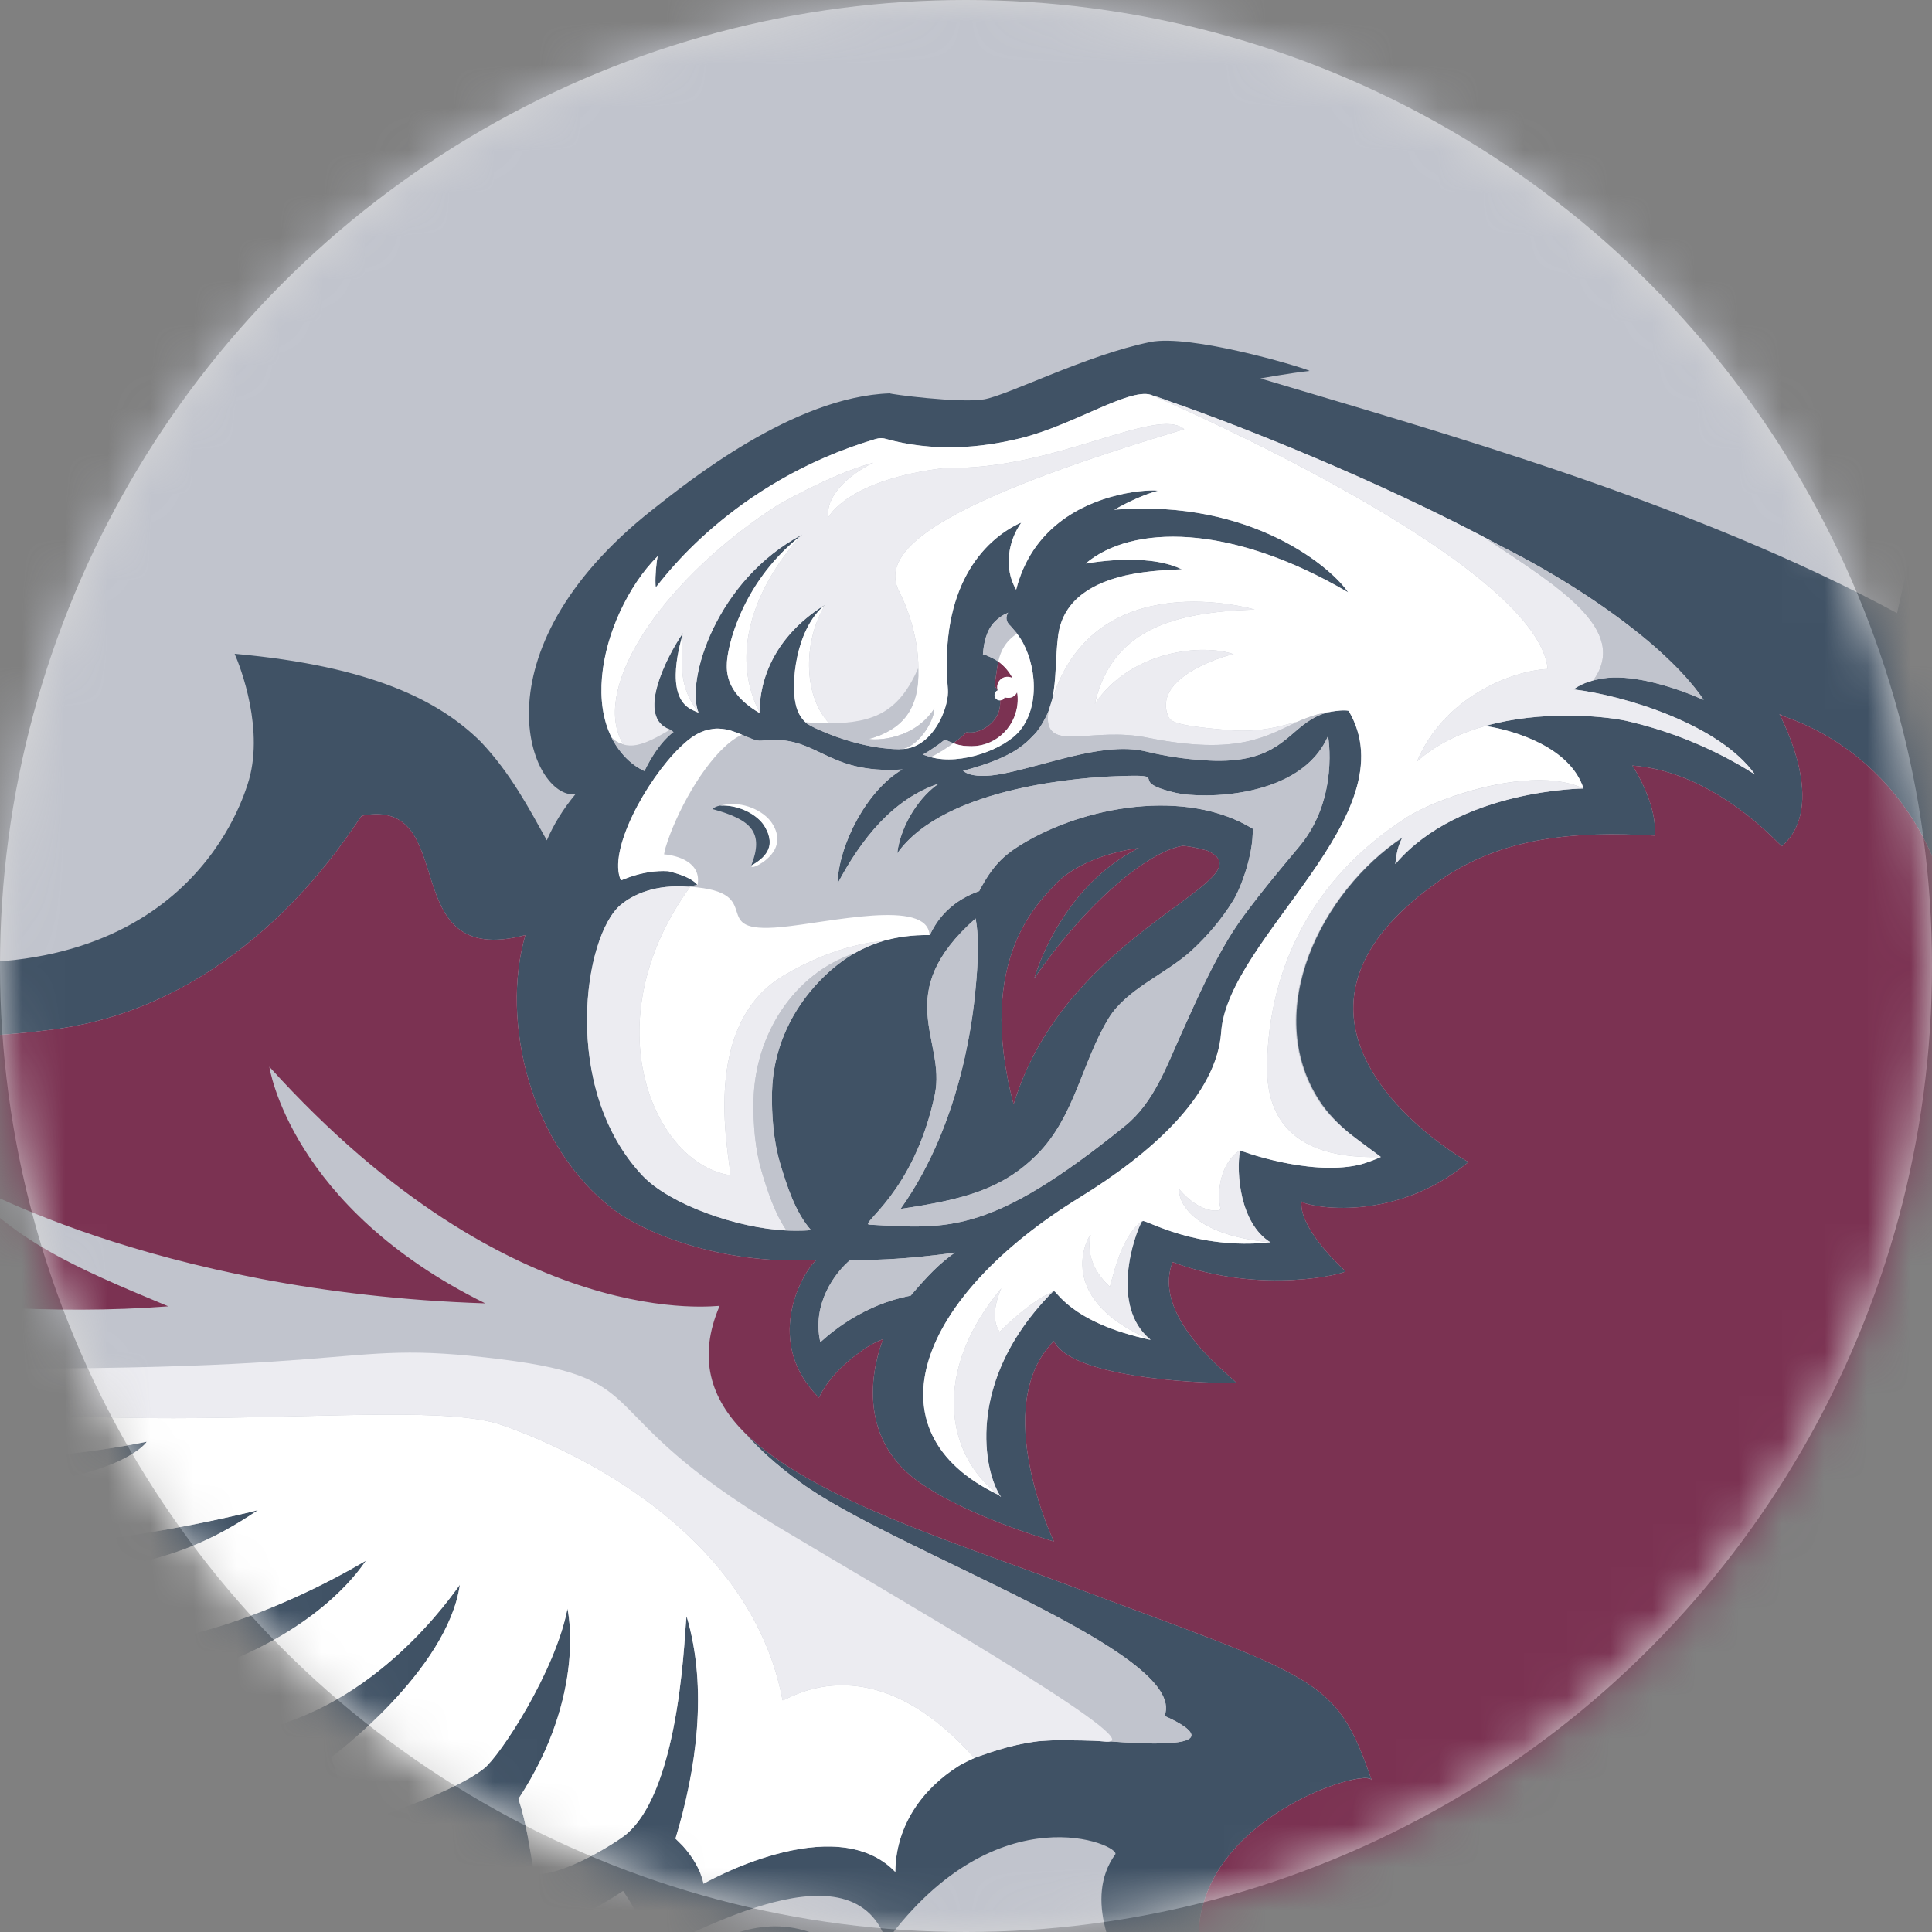 <?xml version="1.0" encoding="UTF-8" standalone="no"?>
<svg width="45px" height="45px" viewBox="0 0 45 45" version="1.1" xmlns="http://www.w3.org/2000/svg" xmlns:xlink="http://www.w3.org/1999/xlink">
    <rect x="0" y="0" width="45" height="45" fill="#808080" stroke="none"/>
    <!-- Generator: Sketch 42 (36781) - http://www.bohemiancoding.com/sketch -->
    <title>Eagles</title>
    <desc>Created with Sketch.</desc>
    <defs>
        <circle id="path-1" cx="22.5" cy="22.5" r="22.5"></circle>
    </defs>
    <g id="Page-1" stroke="none" stroke-width="1" fill="none" fill-rule="evenodd">
        <g id="Eagles2">
            <mask id="mask-2" fill="white">
                <use xlink:href="#path-1"></use>
            </mask>
            <use id="Mask" fill="#D8D8D8" fill-rule="evenodd" xlink:href="#path-1"></use>
            <g id="Page-1" stroke-width="1" fill-rule="evenodd" mask="url(#mask-2)">
                <g transform="translate(-44, -37)">
                    <polygon id="Fill-1" fill="#C1C4CD" points="0 125.591 162.773 125.591 162.773 0.001 0 0.001"></polygon>
                    <g id="Group-116" stroke-width="1" fill="none" transform="translate(12.414, 8.784)">
                        <path d="M116.408,46.27 C120.365,44.925 126.11,42.274 129.534,39.19 C129.534,39.19 129.436,38.805 129.364,38.522 C129.566,38.611 129.705,38.686 129.869,38.74 C132.119,36.407 134.079,33.842 135.151,30.941 C133.511,33.373 131.524,35.626 128.869,37.011 C125.224,38.788 121.313,40.228 117.058,40.001 C119.076,38.516 121.204,36.735 122.558,34.8 C122.296,34.518 122.184,34.351 122.106,33.895 L123.339,33.884 C129.389,27.688 132.557,19.818 132.644,11.01 C132.644,11.01 130.618,21.258 119.592,28.239 L121.452,25.214 L121.082,24.568 C121.322,24.533 121.554,24.614 121.887,24.607 C129.443,8.925 125.051,0.367 124.992,0.086 C125.425,11.292 118.456,18.814 113.104,22.464 C113.673,20.608 114.221,18.635 114.538,16.604 C114.333,16.431 114.172,16.342 113.901,16.085 L114.647,15.841 C114.875,12.78 114.474,9.392 112.777,6.423 C113.076,13.158 110.97,19.665 107.011,24.846 C103.102,29.313 99.777,33.868 91.674,33.852 C89.798,33.856 87.666,33.615 85.214,33.069 C85.214,33.069 83.018,32.047 85.356,29.614 C85.356,29.614 82.308,30.503 79.698,33.553 C77.775,35.8 76.711,38.154 75.773,42.497 C71.005,39.917 65.095,38.273 60.944,37.031 C60.944,37.031 61.639,36.904 62.085,36.857 C62.09,36.856 62.083,36.852 62.069,36.846 C61.829,36.743 59.305,35.993 58.376,36.183 C56.892,36.485 55.062,37.424 54.504,37.518 C53.936,37.614 52.268,37.391 52.317,37.378 C50.062,37.451 47.592,39.452 46.785,40.086 C42.542,43.435 43.956,46.835 44.988,46.716 C44.693,47.071 44.479,47.428 44.322,47.789 C43.916,47.061 43.483,46.23 42.782,45.491 C41.806,44.524 40.217,43.733 37.075,43.446 C37.066,43.446 37.059,43.445 37.051,43.445 C37.181,43.736 37.767,45.247 37.35,46.494 C37.182,46.997 35.744,51.514 28.823,50.49 C19.787,49.153 13.038,40.071 9.591,32.28 C9.928,34.528 10.409,36.76 11.3,38.826 L11.696,38.961 L11.509,39.394 C12.431,41.786 13.939,43.858 15.443,46 C15.443,46 5.398,40.939 2.24,29.019 C3.284,34.672 6.287,42.961 9.887,46.933 C9.887,46.933 10.104,47.068 10.949,47.249 C10.984,47.461 10.748,47.83 10.67,47.968 C11.693,49.278 12.155,49.787 13.471,50.966 C8.04,48.803 3.741,42.753 0.514,37.879 C1.112,40.693 3.721,45.429 5.908,49.068 L6.352,49.074 C6.387,49.308 6.262,49.465 6.205,49.626 C6.995,50.767 7.587,51.581 8.826,52.801 C6.191,51.464 2.678,48.64 2.678,48.64 C3.403,50.625 9.699,57.148 11.897,58.441 C12.033,58.521 12.891,58.602 13.067,58.566 L12.672,59.143 C16.93,62.138 22.263,63.607 27.589,64.234 L27.189,64.584 C28.245,65.287 29.503,65.743 30.819,65.945 C30.47,66.3 30.207,66.653 29.715,67.063 C30.988,68.149 32.934,68.186 34.641,68.197 C34.615,69.161 34.337,69.83 34.2,70.304 C35.266,70.75 36.784,70.498 37.78,70.349 C38.037,70.895 37.998,71.662 37.972,72.194 C39.403,72.473 40.85,71.984 42.158,71.442 C42.484,72.081 42.626,72.761 42.669,73.535 C43.952,73.459 45.045,72.953 46.099,72.26 C46.46,72.779 46.579,73.15 46.744,73.646 C47.308,73.556 51.396,70.974 52.232,73.432 C54.834,69.909 57.713,71.204 57.562,71.41 C56.817,72.439 57.551,73.861 57.912,74.46 C57.949,74.523 57.983,74.587 58.015,74.653 C58.696,76 58.354,77.793 57.618,78.255 C57.515,78.319 56.796,78.554 56.554,77.992 C56.21,77.197 55.87,76.282 55.481,75.448 C55.221,74.893 54.524,74.236 53.84,74.28 C53.169,74.321 52.847,74.567 52.399,75.026 C50.171,71.275 47.151,73.998 46.912,74.655 C44.798,75.328 42.646,77.289 42.583,79.845 C42.576,80.11 42.656,80.6 42.727,80.852 C44.235,77.884 45.941,78.396 45.941,78.396 C43.549,81.836 45.362,85.152 45.362,85.152 C45.862,83.511 46.739,81.107 47.759,80.723 C48.064,80.609 48.488,80.56 49.118,80.793 C49.045,81.454 49.299,82.289 49.814,83.116 C50.464,84.134 51.53,85.124 52.912,85.747 C52.915,85.719 50.471,81.359 52.891,79.967 C53.923,79.25 54.752,81.013 55.271,81.417 C56.186,82.129 53.449,85.101 56.013,87.189 C55.742,88.17 54.151,89.779 51.546,90.444 C52.585,91.033 54.787,90.849 56.252,90.481 C59.939,89.554 60.345,85.132 60.362,84.993 C60.485,85.349 60.537,85.64 60.522,86.132 C61.303,85.568 61.74,84.875 61.931,84.105 C62.027,84.5 61.949,85.282 61.9,85.633 C62.409,84.937 62.965,83.263 62.943,82.322 C63.12,82.521 63.184,82.611 63.419,82.974 C63.974,81.789 63.826,79.905 63.571,77.683 C63.431,76.484 64.196,75.804 64.338,75.775 C64.556,75.731 66.379,77.483 68.885,78.028 C68.824,78.102 68.766,78.175 68.706,78.249 C68.2,78.876 67.713,79.517 67.3,80.209 C66.857,80.949 66.5,81.739 66.196,82.545 C65.879,83.392 65.614,84.256 65.39,85.13 C65.177,85.96 65.002,86.801 64.884,87.65 C64.777,88.428 64.692,89.223 64.667,90.009 C65.793,89.819 66.848,89.397 67.662,88.92 C67.565,90.38 67.786,91.594 68.294,92.982 C69.625,92.44 70.931,91.286 71.818,90.166 C72.126,92.104 72.741,93.489 73.855,94.914 C73.855,94.914 75.622,94.067 76.931,91.25 C77.4,94.476 79.96,97.473 79.96,97.473 C81.715,94.636 82.22,93.038 82.522,91.308 C83.61,92.756 84.907,93.772 86.74,94.629 C87.481,93.085 87.214,91.007 87.1,89.343 C88.609,90.62 91.586,91.506 91.586,91.506 C91.655,89.718 91.316,87.547 91.05,85.788 C92.117,86.237 93.925,86.503 95.105,86.606 C95.056,85.698 93.968,82.957 92.906,81.368 C92.964,81.451 94.871,81.462 95.702,81.25 C93.356,77.289 90.796,75.491 87.864,73.919 C88.589,73.268 89.811,72.783 89.771,74.852 C93.34,72.61 91.288,70.644 88.317,69.991 C86.424,68.156 83.987,69.324 82.401,70.304 C82.009,70.212 82.849,69.797 82.546,69.391 C82.546,69.391 83.981,68.642 83.939,67.062 C84.478,66.757 86.02,68.65 86.02,68.65 C86.678,66.164 85.702,63.639 83.264,61.892 C84.295,61.527 86.585,62.105 88.215,62.958 C88.243,62.403 88.395,61.735 88.865,61.363 C90.093,61.933 91.416,62.485 92.837,62.507 C92.837,62.507 92.041,60.911 92.549,60.192 C93.803,60.716 95.385,60.862 96.788,60.791 C96.788,60.791 95.918,58.725 96.238,58.043 C96.744,58.369 99.308,58.724 99.982,58.549 C99.745,57.584 99.537,56.527 99.613,55.507 C99.613,55.507 102.633,55.793 103.688,55.099 C102.889,54.457 102.337,53.662 102.314,52.686 C103.577,52.584 104.845,52.341 105.891,51.81 L105.485,50.953 C106.897,51.115 109.09,51.678 112.924,51.614 C112.949,51.533 113.055,51.34 113.456,50.824 L113.918,51.522 C124.864,49.392 128.928,45.268 128.928,45.268 C124.705,46.932 120.57,47.447 116.408,46.27 M46.03,42.459 C46.26,41.964 46.561,41.509 46.906,41.169 C46.874,41.303 46.847,41.619 46.853,41.801 L46.853,41.802 C46.854,41.839 46.856,41.872 46.86,41.895 C46.862,41.893 46.864,41.891 46.867,41.889 C47.003,41.739 48.617,39.441 51.98,38.442 C52.073,38.414 52.145,38.42 52.184,38.43 C53.325,38.75 54.41,38.655 55.351,38.425 C56.604,38.12 57.963,37.194 58.439,37.43 C58.56,37.465 58.717,37.52 58.9,37.589 C60.295,38.072 63.664,39.376 66.591,40.959 C67.879,41.608 69.199,42.461 70.17,43.316 C70.23,43.37 70.289,43.425 70.348,43.479 C70.575,43.691 70.796,43.912 70.992,44.153 C71.016,44.181 71.041,44.209 71.062,44.237 C71.136,44.33 71.206,44.423 71.267,44.514 C71.267,44.514 71.263,44.513 71.261,44.512 C71.262,44.514 71.263,44.516 71.265,44.518 C71.235,44.505 71.209,44.494 71.181,44.482 C70.588,44.221 70.026,44.09 69.797,44.051 C69.452,43.992 69.115,43.964 68.77,44.047 C68.773,44.044 68.694,44.067 68.696,44.064 C68.52,44.111 68.365,44.18 68.238,44.273 C69.415,44.415 71.629,45.081 72.464,46.256 C71.442,45.607 70.4,45.217 69.443,45.001 C68.866,44.883 67.467,44.765 66.181,45.125 C66.878,45.229 68.163,45.629 68.469,46.582 C68.471,46.583 65.588,46.598 64.104,48.322 C64.098,48.328 64.09,48.333 64.084,48.34 C64.103,48.255 64.103,48.003 64.244,47.732 C62.386,48.973 60.96,51.75 62.319,53.853 C62.514,54.152 62.763,54.401 63.034,54.628 C63.273,54.818 63.757,55.164 63.748,55.164 C63.752,55.167 63.423,55.309 63.211,55.354 C62.039,55.605 60.467,55.015 60.467,55.009 C60.467,55.015 60.467,55.023 60.465,55.028 C60.381,55.539 60.467,56.708 61.174,57.151 C61.176,57.152 61.18,57.152 61.182,57.152 L61.176,57.152 C61.176,57.154 61.178,57.155 61.18,57.155 C61.174,57.155 61.169,57.154 61.163,57.154 C59.435,57.331 58.304,56.632 58.203,56.656 C58.203,56.66 58.201,56.662 58.2,56.662 C58.195,56.662 58.188,56.661 58.186,56.661 C58.009,56.969 57.43,58.633 58.377,59.414 C58.369,59.412 58.39,59.427 58.382,59.424 L58.383,59.424 C56.487,59.017 56.184,58.241 56.131,58.293 C56.13,58.294 56.129,58.296 56.127,58.298 C56.121,58.294 56.117,58.294 56.114,58.296 C55.472,58.942 55.074,59.591 54.841,60.198 C54.838,60.206 54.834,60.213 54.832,60.219 C54.792,60.324 54.759,60.427 54.729,60.53 C54.722,60.554 54.714,60.578 54.708,60.601 C54.682,60.692 54.662,60.783 54.643,60.872 C54.636,60.901 54.631,60.931 54.625,60.959 C54.609,61.05 54.595,61.137 54.586,61.225 C54.583,61.243 54.581,61.261 54.579,61.279 C54.492,62.132 54.702,62.798 54.901,63.083 C54.894,63.08 54.888,63.074 54.883,63.069 C54.87,63.059 54.858,63.048 54.845,63.036 C51.748,61.556 52.98,58.415 56.739,56.104 C58.386,55.091 59.926,53.736 60.03,52.253 C60.185,50.062 64.423,47.191 62.999,44.773 C62.905,44.748 62.71,44.771 62.549,44.798 C62.597,44.791 62.644,44.782 62.697,44.778 C62.464,44.804 62.288,44.876 62.127,44.973 C61.554,45.317 61.302,45.963 59.891,45.936 C59.551,45.928 59.076,45.887 58.589,45.788 C58.578,45.785 58.567,45.783 58.554,45.781 C58.454,45.759 58.35,45.738 58.243,45.711 C58.156,45.692 58.067,45.678 57.977,45.671 C57.675,45.643 57.337,45.678 56.989,45.74 C56.457,45.841 55.909,46.009 55.413,46.129 C55.195,46.185 54.987,46.234 54.799,46.262 C54.473,46.312 54.179,46.296 54.031,46.179 C54.025,46.175 54.018,46.175 54.012,46.171 C54.014,46.171 54.016,46.171 54.016,46.17 L54.016,46.17 C54.438,46.058 54.848,45.923 55.193,45.722 C55.217,45.707 55.243,45.692 55.267,45.676 C55.286,45.663 55.304,45.649 55.323,45.637 C55.452,45.546 55.553,45.453 55.642,45.358 C55.671,45.328 55.704,45.298 55.73,45.265 C55.837,45.128 55.921,44.975 56.001,44.8 C56.02,44.748 56.037,44.695 56.052,44.643 C56.053,44.636 56.055,44.63 56.058,44.622 C56.069,44.58 56.083,44.542 56.095,44.502 C56.196,44.025 56.167,43.508 56.233,43.014 C56.35,42.149 57.094,41.78 57.811,41.617 C58.367,41.494 58.902,41.49 59.109,41.475 C59.107,41.474 59.105,41.472 59.102,41.472 C59.11,41.47 59.12,41.47 59.126,41.47 C59.116,41.468 59.103,41.468 59.091,41.467 C58.243,41.067 56.86,41.352 56.873,41.341 C57.938,40.441 60.223,40.39 62.986,42.012 C62.646,41.489 60.791,39.827 57.535,40.088 C57.539,40.087 57.541,40.086 57.541,40.086 C57.544,40.085 57.546,40.085 57.549,40.084 C57.892,39.889 58.243,39.733 58.554,39.647 C58.507,39.63 58.111,39.627 57.606,39.752 C56.769,39.956 55.62,40.514 55.254,41.951 C54.958,41.446 55.071,40.811 55.373,40.39 C55.365,40.393 55.359,40.397 55.351,40.401 C55.352,40.398 55.353,40.397 55.355,40.394 C54.479,40.799 53.46,41.903 53.664,44.267 C53.697,44.635 53.398,45.449 52.804,45.63 C52.731,45.652 52.651,45.663 52.567,45.663 C52.556,45.663 52.544,45.667 52.533,45.667 C51.845,45.66 51.126,45.422 50.685,45.225 C50.563,45.176 50.473,45.128 50.415,45.09 C50.405,45.085 50.391,45.077 50.381,45.071 L50.349,45.041 C50.214,44.914 50.144,44.76 50.113,44.584 C50.016,44.169 50.097,42.879 50.808,42.299 C49.231,43.276 49.279,44.659 49.283,44.81 C49.284,44.811 49.285,44.812 49.285,44.812 C49.288,44.819 49.29,44.826 49.292,44.832 C49.221,44.791 49.153,44.748 49.089,44.703 C49.077,44.694 49.067,44.685 49.056,44.678 C49.014,44.647 48.975,44.615 48.937,44.582 C48.924,44.571 48.91,44.559 48.897,44.547 C48.659,44.325 48.507,44.054 48.515,43.717 C48.507,43.307 48.862,41.818 50.165,40.753 C50.182,40.74 50.199,40.725 50.217,40.712 C50.233,40.699 50.249,40.686 50.264,40.674 C50.27,40.669 50.274,40.665 50.274,40.665 C48.269,41.72 47.55,44.071 47.857,44.817 C47.827,44.805 47.799,44.793 47.771,44.779 C47.749,44.769 47.724,44.76 47.703,44.748 C47.024,44.423 47.464,43.105 47.49,42.97 C47.49,42.972 47.49,42.975 47.489,42.978 C47.491,42.97 47.493,42.963 47.496,42.955 C47.089,43.551 46.396,44.938 47.194,45.21 L47.197,45.207 C47.225,45.238 47.241,45.244 47.274,45.267 C47.274,45.267 46.935,45.48 46.601,46.166 C46.6,46.166 46.598,46.165 46.595,46.165 C46.601,46.182 46.584,46.171 46.578,46.167 C46.578,46.167 46.574,46.165 46.574,46.165 C46.061,45.921 45.823,45.38 45.828,45.387 C45.422,44.572 45.58,43.431 46.03,42.459 M52.797,58.395 C51.489,58.645 50.697,59.5 50.692,59.475 C50.491,58.577 51.043,57.851 51.394,57.559 C52.521,57.592 53.828,57.391 53.828,57.391 C53.462,57.652 53.208,57.913 52.797,58.395 M53.792,45.526 C53.919,45.433 53.934,45.422 54.025,45.337 C54.02,45.337 54.1,45.274 54.095,45.272 C54.165,45.283 54.255,45.278 54.296,45.268 C54.632,45.184 54.913,44.904 54.879,44.529 C54.841,44.531 54.804,44.516 54.778,44.484 C54.735,44.429 54.743,44.352 54.798,44.31 C54.804,44.306 54.81,44.303 54.816,44.301 C54.797,44.258 54.775,44.215 54.748,44.179 C54.786,43.996 54.798,43.809 54.839,43.629 C54.839,43.629 54.837,43.629 54.837,43.629 C54.837,43.626 54.837,43.625 54.838,43.624 C54.782,43.59 54.726,43.556 54.667,43.528 C54.61,43.501 54.499,43.451 54.48,43.458 C54.499,43.184 54.563,42.884 54.766,42.686 C54.829,42.624 54.901,42.572 54.976,42.529 C54.991,42.519 55.058,42.497 55.067,42.483 C54.962,42.671 55.107,42.776 55.126,42.798 C55.172,42.853 55.207,42.892 55.248,42.939 C55.258,42.95 55.266,42.96 55.277,42.972 C55.275,42.973 55.274,42.974 55.273,42.975 C55.68,43.483 55.867,44.574 55.351,45.221 C54.995,45.666 53.969,46.047 53.263,45.851 C53.241,45.847 53.104,45.797 53.081,45.792 C53.142,45.759 53.2,45.721 53.258,45.685 C53.335,45.634 53.408,45.582 53.473,45.537 C53.522,45.499 53.562,45.465 53.595,45.442 C53.595,45.442 53.599,45.444 53.601,45.444 L53.601,45.446 C53.651,45.47 53.752,45.51 53.792,45.526 M46.043,49.292 C46.333,49.05 46.85,48.808 47.624,48.87 C47.741,48.844 47.816,48.829 47.828,48.826 C47.809,48.807 47.713,48.644 47.148,48.508 C46.555,48.473 46.051,48.73 46.049,48.722 C45.733,48.039 46.634,46.394 47.422,45.626 C47.472,45.577 47.521,45.534 47.571,45.491 C47.586,45.478 47.603,45.46 47.62,45.447 C47.746,45.347 47.866,45.283 47.982,45.242 C47.982,45.241 47.983,45.241 47.983,45.241 C48.053,45.216 48.12,45.203 48.185,45.194 C48.195,45.193 48.203,45.191 48.212,45.191 C48.273,45.184 48.333,45.185 48.391,45.191 C48.403,45.191 48.415,45.193 48.425,45.194 C48.481,45.201 48.534,45.211 48.586,45.225 C48.6,45.229 48.613,45.233 48.628,45.238 C48.664,45.249 48.701,45.261 48.737,45.275 C48.782,45.291 48.826,45.309 48.868,45.329 C49.049,45.405 49.203,45.482 49.325,45.467 C50.643,45.304 50.786,46.258 52.605,46.138 C51.781,46.616 51.119,47.889 51.093,48.799 C51.646,47.757 52.388,46.821 53.453,46.468 C53.039,46.738 52.567,47.399 52.484,48.093 C53.609,46.505 56.953,46.319 57.557,46.297 C59,46.239 57.723,46.397 58.991,46.687 C59.567,46.819 61.882,46.834 62.519,45.358 C62.519,45.358 62.783,46.799 61.863,47.916 C61.57,48.271 60.706,49.278 60.293,49.929 C59.821,50.677 59.475,51.464 59.11,52.272 C58.759,53.046 58.467,53.892 57.794,54.437 C54.662,56.975 53.67,56.843 51.835,56.74 C51.588,56.727 52.877,56.005 53.36,53.709 C53.628,52.442 52.319,51.367 54.309,49.609 C54.399,50.076 54.36,50.689 54.316,51.168 C54.269,51.687 54.044,54.293 52.562,56.373 C54.026,56.156 54.93,55.919 55.736,55.112 C56.625,54.224 56.776,52.968 57.413,51.926 C57.826,51.255 58.746,50.895 59.324,50.371 C59.703,50.025 60.039,49.63 60.31,49.191 C60.467,48.939 60.784,48.142 60.764,47.519 C59.21,46.567 56.833,46.989 55.363,47.893 C54.95,48.148 54.694,48.397 54.393,48.972 C53.469,49.299 53.271,49.994 53.236,49.996 C52.832,49.989 52.469,50.043 52.135,50.138 C52.145,50.137 52.152,50.137 52.152,50.137 C51.913,50.207 51.686,50.307 51.47,50.429 C51.123,50.635 50.815,50.9 50.548,51.204 C49.962,51.866 49.589,52.721 49.568,53.651 C49.556,54.183 49.603,54.798 49.756,55.31 C49.909,55.826 50.113,56.461 50.475,56.866 C50.294,56.893 49.908,56.879 49.906,56.876 C48.755,56.826 47.178,56.265 46.551,55.599 C44.642,53.574 45.183,50.006 46.043,49.292 M59.133,47.917 C59.36,47.929 59.714,48.032 59.714,48.032 C61.18,48.713 56.441,49.826 55.195,53.937 C54.288,50.508 55.83,49.2 56.171,48.807 C56.278,48.686 56.858,48.142 58.11,47.968 C56.251,48.897 55.676,51.006 55.676,51.006 C56.866,49.265 58.31,48.055 59.133,47.917 M13.491,40.81 C18.611,47.781 22.403,49.978 28.976,51.72 C25.329,51.282 23.827,50.995 20.469,49.353 C19.846,49.048 15.585,45.873 13.491,40.81 M51.882,75.943 C51.892,75.984 50.918,76.645 50.369,77.433 C50.096,77.188 49.642,77.07 49.6,77.064 C51.932,75.674 48.16,74.352 48.16,74.352 C50.313,73.345 50.823,74.952 51.882,75.943 M43.028,79.636 C43.06,79.572 43.094,79.504 43.131,79.435 C43.093,79.507 43.056,79.577 43.025,79.643 C43.03,79.632 43.028,79.61 43.029,79.597 C43.044,79.431 43.061,79.267 43.087,79.103 C43.134,78.796 43.209,78.496 43.317,78.206 C43.483,77.762 43.731,77.352 44.04,76.992 C44.455,76.511 45.05,75.97 45.594,75.649 C45.916,75.46 46.768,74.969 47.586,74.809 C46.396,75.25 45.795,75.956 45.773,75.957 C47.495,74.953 48.236,75.082 48.596,75.098 C49.399,75.462 50.621,76.267 49.254,76.861 C49.249,76.859 49.243,76.857 49.24,76.855 C49.242,76.855 49.244,76.856 49.248,76.855 C49.24,76.853 49.231,76.851 49.223,76.848 C47.111,76.815 46.622,77.685 46.603,77.682 C44.625,77.423 43.028,79.636 43.028,79.636 M47.796,80.198 C45.878,80.389 45.38,84.003 45.38,84.003 C45.375,83.877 45.362,83.642 45.36,83.337 C45.281,82.139 45.14,79.794 47.18,78.009 C47.209,77.975 47.242,77.949 47.274,77.925 C47.309,77.898 47.344,77.871 47.377,77.835 C48.311,78.174 49.223,79.62 47.796,80.198 M48.711,79.891 C49.311,79.275 48.822,77.725 47.94,77.553 C47.882,77.543 48.899,77.1 50.113,77.883 C49.649,78.551 49.401,79.192 49.215,80.199 C48.929,79.89 48.711,79.891 48.711,79.891 M54.11,78.648 C54.089,78.713 54.064,78.777 54.035,78.842 C54.035,78.842 54.032,78.843 54.031,78.843 C54.03,78.844 54.03,78.846 54.029,78.847 C54.029,78.847 52.839,79.033 52.012,79.687 C51.958,79.728 51.906,79.773 51.855,79.821 C50.834,80.768 50.912,83.315 51.99,84.847 C51.981,84.84 51.973,84.832 51.965,84.824 C51.973,84.833 51.977,84.845 51.984,84.853 C51.77,84.664 51.579,84.474 51.4,84.284 C51.393,84.273 51.385,84.259 51.377,84.249 C48.027,80.669 50.625,77.119 52.754,76.112 C52.798,76.105 52.837,76.107 52.872,76.112 C52.951,76.113 53.027,76.119 52.984,76.147 C51.762,76.911 51.568,77.402 51.629,77.341 C52.201,76.773 52.716,76.549 53.056,76.46 C53.325,76.38 53.465,76.404 53.465,76.404 C53.519,76.445 53.569,76.492 53.619,76.543 L53.619,76.542 C53.665,76.585 53.789,76.696 53.821,76.736 C53.88,76.816 53.937,76.896 53.99,76.979 C54.235,77.329 54.347,77.755 54.208,78.326 C54.184,78.428 54.152,78.535 54.11,78.648 M55.632,90.15 C55.017,90.309 54.26,90.393 53.314,90.38 L53.31,90.38 L53.258,90.38 C53.489,90.324 53.74,90.226 53.999,90.099 C54.63,89.802 55.135,89.407 55.534,88.996 C55.534,88.995 55.536,88.993 55.538,88.992 C55.552,88.977 55.566,88.963 55.581,88.947 C55.985,88.54 56.332,88.075 56.552,87.585 L56.576,87.53 C56.749,87.189 56.722,87.189 56.722,87.189 C56.994,87.157 57.352,86.882 57.698,86.795 C57.708,86.791 57.718,86.79 57.727,86.788 C57.747,86.784 57.764,86.779 57.782,86.778 C57.805,86.774 57.828,86.77 57.85,86.77 C57.854,86.768 57.861,86.768 57.867,86.768 C58.152,86.755 58.416,86.922 58.6,87.532 C58.065,88.48 57.515,89.652 55.632,90.15 M59.663,81.765 C59.287,81.301 58.259,80.822 57.606,80.734 C57.974,81.013 59.261,81.581 59.592,83.015 C59.993,84.697 59.538,86.087 59.046,86.924 C58.847,86.05 58.267,85.571 56.758,86.728 C54.696,85.384 56.834,83.599 57.293,82.97 C57.064,83.032 57.037,82.938 56.552,83.106 C56.707,82.252 56.801,81.764 56.029,81.272 C55.822,79.853 54.662,79.001 54.662,79.021 C55.572,75.33 52.556,75.696 52.551,75.695 C52.544,75.699 53.064,74.799 54.125,75.208 C55.449,75.761 56.186,80.441 58.097,79.727 C58.55,79.678 58.153,80.479 59.546,79.984 C59.981,80.257 60.164,80.61 60.29,81.195 C59.72,81.226 59.66,81.486 59.663,81.765 M88.147,71.22 C88.153,71.211 88.159,71.204 88.164,71.194 C88.184,71.162 88.201,71.13 88.213,71.094 C88.215,71.091 88.215,71.087 88.217,71.084 C88.283,70.873 88.206,70.639 88.166,70.538 C88.167,70.538 88.172,70.538 88.173,70.539 L88.173,70.538 C89.765,70.915 92.266,71.701 90.193,74.11 C90.193,74.109 90.197,74.101 90.203,74.088 C90.197,74.095 90.192,74.102 90.187,74.108 C90.093,71.887 88.174,72.48 87.527,73.22 C87.527,73.22 86.005,72.333 87.895,71.406 C88.015,71.359 88.093,71.294 88.147,71.22 M81.195,70.084 C81.59,70.084 81.713,69.937 81.931,69.799 C81.97,70.195 81.249,70.768 81.335,71.334 C83.189,70.375 85.45,69.34 87.279,70.219 C88.608,71.385 84.974,71.65 86.941,73.309 C86.092,73.22 84.88,72.814 84.269,72.14 C84.158,72.333 84.24,72.538 84.329,72.658 C83.499,72.813 82.405,71.707 81.772,72.321 C80.452,73.607 82.79,75.628 82.79,75.628 C82.648,75.62 82.031,75.842 81.956,75.954 C82.785,75.721 84.57,76.048 85.001,77.557 C85.379,78.701 84.524,79.89 83.102,79.495 C80.646,78.363 80.034,74.026 80.215,73.549 C79.693,73.571 79.172,74.299 78.953,74.79 C78.902,74.575 78.585,74.378 78.585,74.378 C78.919,75.409 78.869,77.415 76.825,77.626 C77.936,76.321 77.796,74.897 77.126,74.552 C76.47,74.209 74.992,74.678 74.374,75.141 C75.263,73.463 76.978,72.907 78.792,72.644 C78.308,72.357 77.331,72.404 76.883,72.36 C76.34,72.069 76.689,70.506 77.682,70.609 C78.121,70.982 78.636,71.453 79.741,71.69 C79.782,71.606 79.789,71.474 79.774,71.32 C79.73,71.191 79.688,71.075 79.68,71.044 C79.52,70.439 79.362,69.836 79.213,69.23 C78.899,67.952 78.165,66.714 78.147,65.39 C78.135,64.719 78.225,64.127 78.445,63.486 C78.866,62.251 79.777,62.113 80.029,62.259 C80.029,62.259 78.453,64.721 79.915,67.853 C80.076,67.447 80.36,67.044 80.682,66.707 C81.453,65.533 82.816,64.855 83.044,66.425 C83.047,67.821 82.237,69.16 81.195,70.084 M86.536,83.147 C85.745,82.796 83.921,81.398 83.299,79.961 C83.419,80.015 83.532,80.048 83.639,80.068 C83.669,80.07 83.705,80.072 83.762,80.079 C83.763,80.081 83.763,80.083 83.765,80.083 C84.482,80.145 84.9,79.555 84.9,79.597 C84.913,80.92 85.159,81.545 86.536,83.147 M75.997,80.26 C75.927,80.236 75.857,80.21 75.79,80.184 C73.7,79.376 73.653,78.169 73.879,77.048 C73.956,76.65 74.167,75.765 74.167,75.754 C75.028,75.204 76.164,74.736 76.728,74.84 C76.925,74.875 77.043,74.997 77.103,75.165 C77.097,75.165 77.093,75.166 77.087,75.167 C77.366,75.845 76.636,77.395 76.559,77.321 C76.128,76.896 75.063,76.615 74.831,77.811 C74.871,78.6 74.819,79.149 75.997,80.26 M85.69,67.499 C85.684,67.49 85.679,67.482 85.673,67.473 C85.683,67.498 85.694,67.521 85.704,67.547 C84.709,66.064 83.518,64.569 82.08,64.994 C81.107,65.282 80.466,65.849 80.025,66.884 C79.762,64.878 79.946,63.046 80.62,62.465 C81.758,61.485 85.191,63.978 85.69,67.499 M121.968,47.569 C121.741,47.674 112.237,51.97 97.837,46.09 C97.837,46.09 99.159,48.143 102.535,48.78 L103.196,50.254 C102.672,50.534 101.919,50.579 100.993,50.473 C98.99,50.246 96.355,48.204 96.355,48.204 C97.135,49.638 98.626,50.639 100.092,51.175 C100.244,51.95 100.393,52.723 100.929,53.377 C99.553,53.511 98.953,53.489 97.998,53.116 C96.694,52.193 95.453,51.021 94.473,49.787 C94.473,49.787 94.918,52.175 97.443,53.883 L97.551,56.469 C96.562,56.306 95.598,56.166 94.742,55.776 C93.572,54.512 92.438,53.039 92.213,51.354 C91.672,52.837 93.215,55.571 94.118,56.474 C93.816,57.117 93.683,57.987 94.023,58.74 C92.401,58.555 92.019,58.381 91.47,57.998 C90.327,56.477 89.845,53.964 89.958,52.362 C89.263,54.397 89.729,57.007 90.754,58.777 C90.579,59.421 90.607,59.611 90.71,60.36 C89.852,60.25 88.519,59.944 88.112,59.579 C88.112,59.579 86.139,58.704 87.228,53.393 C85.685,55.716 85.725,58.905 86.322,60.747 C84.611,59.708 82.911,59.476 81.31,60.481 C81.307,60.492 81.305,60.505 81.303,60.516 C81.301,60.506 81.301,60.495 81.3,60.486 C81.298,60.488 81.294,60.488 81.292,60.49 C81.291,60.494 81.29,60.498 81.29,60.503 C81.283,60.502 81.277,60.502 81.272,60.502 C81.272,60.502 81.271,60.502 81.271,60.503 L81.271,60.502 C80.995,60.478 80.572,60.516 80.097,60.595 C79.128,60.803 74.827,62.193 78.661,70.491 C78.439,70.463 77.989,70.144 77.813,69.827 C75.86,70.337 75.71,72.048 76.124,72.531 C74.172,73.367 73.797,74.109 73.323,75.972 C73.144,76.802 71.757,81.099 77.522,81.045 C77.522,81.045 74.387,78.499 76.142,77.699 C77.3,78.854 78.578,78.062 79.085,76.971 C79.35,76.402 79.243,75.718 79.72,75.262 C79.969,77.499 80.717,78.756 82.566,80.146 C82.758,80.908 83.675,81.974 84.934,82.815 L85.239,83.01 C86.026,83.49 86.92,83.877 87.848,84.046 C87.848,84.046 84.96,81.051 86.004,77.938 C86.496,76.347 84.889,75.493 83.671,75.274 C82.227,74.01 82.101,73.637 82.347,73.298 C82.908,72.802 84.011,73.176 84.89,73.407 C85.416,73.573 85.897,73.768 86.345,73.979 C89.64,75.209 92.489,78.219 93.563,80.289 C92.419,80.225 91.188,79.857 89.924,79.108 C91.479,80.57 92.487,82.538 92.674,84.192 C90.273,83.745 89.395,82.715 88.684,82.08 C89.453,83.752 90.133,87.199 89.944,88.952 C86.996,87.979 86.043,86.299 84.923,85.07 C85.849,87.287 86.459,89.888 85.796,91.913 C81.985,90.572 81.333,86.75 81.333,86.75 C81.734,91.132 79.932,94.316 79.932,94.316 C78.13,92.017 77.537,89.268 77.023,87.125 C76.847,88.801 75.46,90.922 74.261,91.952 C74.261,91.952 72.837,89.927 72.735,86.224 C72.144,87.824 69.816,89.951 69.313,90.017 C68.974,88.832 69.09,86.125 69.556,84.632 C68.704,85.206 67.872,85.827 66.945,86.158 C66.906,83.962 67.617,79.606 70.54,77.71 C70.546,77.706 70.55,77.701 70.555,77.697 C67.453,77.188 64.606,74.746 64.538,74.769 C61.691,75.747 63.03,77.796 63.109,80.455 C62.694,79.169 62.208,78.667 61.802,78.302 C62.173,79.389 62.63,80.738 62.355,82.847 C62.043,80.758 61.457,80.373 61.457,80.373 C61.77,81.85 61.708,83.138 61.057,84.368 C61.298,81.665 60.868,79.821 58.992,79.155 C59.131,79.195 60.551,77.847 59.609,74.182 C58.928,71.529 61.638,70.059 62.911,69.713 C63.273,69.612 63.518,69.602 63.536,69.682 C62.691,67.252 62.347,67.344 56.303,65.076 C53.816,64.144 50.685,63.159 49.118,61.758 C49.052,61.701 48.986,61.643 48.927,61.584 C49.24,61.943 49.658,62.327 50.228,62.744 C52.432,64.352 59.286,66.7 58.711,68.184 C58.711,68.184 60.756,69.034 57.451,68.777 C57.427,68.783 57.397,68.786 57.35,68.783 C56.974,68.746 56.572,68.757 56.299,68.747 C56.185,68.742 55.777,68.772 55.768,68.773 C55.023,68.869 54.511,69.091 54.335,69.141 C54.189,69.203 54.05,69.271 53.921,69.345 C53.07,69.879 52.456,70.734 52.44,71.797 C52.44,71.803 52.438,71.807 52.438,71.81 L52.438,71.816 C51.016,70.342 47.973,72.092 47.973,72.092 C47.954,72.021 47.936,71.962 47.919,71.911 C47.917,71.911 47.914,71.914 47.914,71.914 C47.911,71.896 47.909,71.885 47.905,71.868 C47.902,71.857 47.898,71.849 47.895,71.838 C47.816,71.647 47.683,71.423 47.486,71.208 C47.437,71.165 47.382,71.112 47.319,71.042 C47.802,69.445 48.08,67.552 47.579,65.864 C47.53,66.01 47.479,69.841 46.172,70.941 C45.986,71.098 44.724,71.919 44.034,71.862 C43.911,71.239 43.868,70.757 43.662,70.115 C45.269,67.666 44.803,65.686 44.803,65.686 C44.523,67.14 43.239,69.11 42.856,69.41 C42.045,70.048 39.819,70.714 39.819,70.714 L39.301,69.147 C39.336,69.124 42.008,67.134 42.297,65.129 C42.154,65.312 40.366,67.998 37.453,68.543 C37.152,68.6 36.839,68.633 36.513,68.638 C36.611,68.103 36.739,66.985 36.766,66.975 C39.184,66.033 40.026,64.678 40.108,64.568 C38.056,65.776 35.331,66.799 33.031,66.564 L34.396,64.699 C35.598,64.474 36.502,64.13 37.594,63.39 C37.594,63.39 32.827,64.629 30.373,64.039 L31.634,62.87 C34.532,62.577 35.005,61.796 35.005,61.796 C29.213,62.979 21.937,61.494 16.774,59.008 C14.092,57.717 13.574,57.069 13.296,56.837 C13.3,56.839 13.305,56.841 13.309,56.843 C12.461,56.283 11.645,55.685 10.87,55.042 C13.746,56.564 17.048,57.32 20.193,58.269 L20.213,58.262 C19.024,57.701 14.202,56.293 8.11,49.873 C7.024,48.849 6.537,48.163 6.541,48.165 C11.333,52.52 17.707,53.965 21.88,54.393 C21.791,54.378 21.702,54.362 21.614,54.341 C17.804,52.197 14.028,49.431 11.022,46.026 C11.003,46.007 10.984,45.988 10.966,45.968 C9.551,44.54 8.485,42.907 7.6,41.229 C15.428,49.28 23.932,53.326 32.795,52.199 C32.963,52.177 33.126,52.15 33.288,52.12 C33.337,52.112 33.383,52.101 33.43,52.092 C33.505,52.076 33.581,52.06 33.656,52.044 C37.6,51.119 39.709,47.621 39.987,47.251 C40.003,47.227 40.013,47.214 40.018,47.216 C42.347,46.764 40.742,50.805 43.822,49.997 C43.239,52.008 43.938,54.923 45.889,56.397 C46.529,56.881 48.175,57.611 50.242,57.573 C50.361,57.573 50.479,57.57 50.6,57.563 C50.225,57.913 49.383,59.495 50.66,60.77 C50.907,60.25 51.391,59.856 51.74,59.622 C51.975,59.466 52.156,59.408 52.156,59.408 C52.129,59.488 51.267,61.515 52.994,62.738 C53.598,63.166 54.658,63.671 56.134,64.121 C56.134,64.121 54.625,60.959 56.134,59.452 C56.516,60.267 59.298,60.447 60.375,60.426 C60.473,60.423 58.364,58.969 58.899,57.612 C60.969,58.398 62.969,57.868 62.925,57.826 C62.21,57.159 61.848,56.551 61.903,56.197 C61.89,56.283 63.966,56.797 65.793,55.28 C65.786,55.286 65.421,55.083 64.963,54.719 C64.934,54.698 64.905,54.675 64.876,54.651 C63.537,53.564 61.568,51.207 65.105,48.736 C66.587,47.697 68.28,47.575 70.124,47.679 C70.203,46.993 69.657,46.116 69.606,46.047 C71.588,46.198 73.063,47.943 73.091,47.925 C74.158,46.991 73.107,45.011 73.032,44.846 C73.063,44.862 73.093,44.879 73.123,44.895 C76.438,46.045 77.565,49.721 76.78,51.297 C76.78,51.297 79.137,49.334 76.824,44.811 C78.46,36.457 83.202,34.67 83.202,34.67 C104.673,38.938 123.301,19.343 125.405,8.742 C124.793,18.915 117.377,26.368 112.291,30.325 C109.571,32.488 107.525,33.553 107.525,33.553 C114.259,31.941 124.498,29.498 130.956,17.436 C130.104,20.069 129.29,21.554 128.179,23.35 C125.76,28.843 115.294,39.195 105.01,42.392 C109.991,41.745 113.788,41.147 115.914,40.634 C117.767,41.025 124.344,40.407 127.352,38.993 C127.356,38.99 127.358,38.989 127.361,38.988 C118.432,47.277 102.736,43.885 102.736,43.885 C102.748,43.891 102.759,43.897 102.771,43.903 C107.053,45.414 109.98,46.116 113.601,46.378 C115.351,47.206 118.535,47.476 122.035,47.558 C122.012,47.563 121.99,47.564 121.968,47.569" id="Fill-2" fill="#405265"></path>
                        <path d="M54.273,69.15 C54.272,69.15 54.268,69.15 54.268,69.15 C51.785,66.367 49.829,67.898 49.813,67.816 C49.608,66.726 49.139,65.794 48.54,65.004 C47.62,63.795 46.393,62.919 45.317,62.325 C44.449,61.845 43.681,61.547 43.255,61.402 C40.947,60.619 32.451,62.228 26.389,60.018 C26.437,60.018 26.484,60.022 26.532,60.022 C21.667,59.612 17.768,58.495 15.493,57.7 C14.779,57.44 14.056,57.157 13.309,56.843 C13.305,56.841 13.3,56.839 13.296,56.837 C13.574,57.069 14.092,57.717 16.774,59.008 C21.937,61.494 29.213,62.979 35.005,61.796 C35.005,61.796 34.532,62.577 31.634,62.87 L30.373,64.039 C32.827,64.629 37.594,63.39 37.594,63.39 C36.502,64.13 35.598,64.474 34.396,64.699 L33.031,66.564 C35.331,66.799 38.056,65.776 40.108,64.568 C40.026,64.678 39.184,66.033 36.766,66.975 C36.739,66.985 36.611,68.103 36.513,68.638 C36.839,68.633 37.152,68.6 37.453,68.543 C40.366,67.998 42.154,65.312 42.297,65.129 C42.008,67.134 39.336,69.124 39.301,69.147 L39.819,70.714 C39.819,70.714 42.045,70.048 42.856,69.41 C43.239,69.11 44.523,67.14 44.803,65.686 C44.803,65.686 45.269,67.666 43.662,70.115 C43.868,70.757 43.911,71.239 44.034,71.862 C44.724,71.919 45.986,71.098 46.172,70.941 C47.479,69.841 47.53,66.01 47.579,65.864 C48.08,67.552 47.802,69.445 47.319,71.042 C47.379,71.097 47.435,71.152 47.486,71.208 C47.683,71.423 47.816,71.647 47.895,71.838 C47.934,71.932 47.961,72.019 47.973,72.092 C47.973,72.092 51.016,70.342 52.438,71.816 L52.438,71.81 C52.438,71.807 52.44,71.803 52.44,71.797 C52.456,70.734 53.07,69.879 53.921,69.345 C54.05,69.271 54.189,69.203 54.335,69.141 C54.305,69.15 54.283,69.154 54.273,69.15" id="Fill-4" fill="#FFFFFF"></path>
                        <path d="M104.918,42.405 L104.916,42.405 C104.912,42.405 104.911,42.405 104.907,42.405 C104.926,42.407 104.95,42.409 104.972,42.412 C105.108,42.418 105.354,42.433 105.694,42.448 C106.444,42.47 107.441,42.478 107.805,42.506 C111.293,42.552 117.147,42.404 122.21,41.09 C122.219,41.088 122.23,41.086 122.24,41.083 C123.856,40.656 125.446,40.085 126.794,39.328 C126.985,39.219 127.171,39.107 127.352,38.993 C124.344,40.407 117.767,41.025 115.914,40.634 C113.788,41.147 109.991,41.745 105.01,42.392 C104.997,42.396 104.981,42.402 104.968,42.407 C104.952,42.405 104.935,42.405 104.918,42.405" id="Fill-6" fill="#7B3252"></path>
                        <path d="M102.771,43.903 C108.179,47.01 115.446,48.595 121.979,47.563 C121.979,47.563 121.971,47.568 121.968,47.569 C121.99,47.564 122.012,47.563 122.035,47.558 C118.535,47.476 115.351,47.206 113.601,46.378 C109.98,46.116 107.053,45.414 102.771,43.903" id="Fill-8" fill="#7B3252"></path>
                        <path d="M25.048,54.596 C25.038,54.592 25.027,54.586 25.016,54.583 C23.178,54.192 15.958,50.98 11.022,46.026 C14.029,49.431 17.804,52.197 21.614,54.341 C21.702,54.362 21.791,54.378 21.88,54.393 C22.028,54.408 22.179,54.425 22.321,54.438 C22.677,54.469 24.523,54.578 25.048,54.596" id="Fill-10" fill="#C1C4CD"></path>
                        <path d="M102.771,43.903 C102.759,43.897 102.748,43.891 102.736,43.885 C102.736,43.885 118.432,47.277 127.361,38.988 C127.178,39.105 126.988,39.217 126.794,39.328 C125.446,40.085 123.856,40.656 122.24,41.083 C122.231,41.086 122.221,41.088 122.211,41.09 C117.243,42.397 111.294,42.552 107.807,42.506 C106.926,42.494 106.206,42.47 105.695,42.448 C105.355,42.433 105.111,42.42 104.973,42.412 C104.892,42.407 104.849,42.405 104.849,42.405 C104.851,42.404 104.854,42.403 104.855,42.402 C92.886,41.756 87.643,47.462 87.372,47.77 C84.466,51.054 82.055,56.583 81.31,60.481 C82.911,59.476 84.611,59.708 86.322,60.747 C85.725,58.905 85.685,55.716 87.228,53.393 C86.139,58.704 88.112,59.579 88.112,59.579 C88.519,59.944 89.852,60.25 90.71,60.36 C90.607,59.611 90.579,59.421 90.754,58.777 C89.729,57.007 89.263,54.397 89.958,52.362 C89.845,53.964 90.327,56.477 91.47,57.998 C92.019,58.381 92.401,58.555 94.023,58.74 C93.683,57.987 93.816,57.117 94.118,56.474 C93.215,55.571 91.672,52.837 92.213,51.354 C92.438,53.039 93.572,54.512 94.742,55.776 C95.598,56.166 96.562,56.306 97.551,56.469 L97.443,53.883 C94.918,52.175 94.473,49.787 94.473,49.787 C95.453,51.021 96.694,52.193 97.998,53.116 C98.953,53.489 99.553,53.511 100.929,53.377 C100.393,52.723 100.244,51.95 100.092,51.175 C98.626,50.639 97.135,49.638 96.355,48.204 C96.355,48.204 98.99,50.246 100.993,50.473 C101.919,50.579 102.672,50.534 103.196,50.254 L102.535,48.78 C99.159,48.143 97.837,46.09 97.837,46.09 C112.237,51.97 121.741,47.674 121.968,47.569 C121.971,47.568 121.979,47.563 121.979,47.563 C115.446,48.595 108.179,47.01 102.771,43.903" id="Fill-12" fill="#FFFFFF"></path>
                        <path d="M89.992,43.027 C94.205,39.827 99.972,40.102 106.879,39.928 C115.194,36.595 122.109,30.695 125.615,26.605 C119.358,33.167 105.559,41.209 84.069,37.776 C83.745,37.884 85.549,41.985 79.949,48.038 C79.807,48.191 79.852,49.594 81.265,50.573 C79.282,54.785 80.278,60.563 80.283,60.559 C80.283,60.561 80.214,60.569 80.097,60.595 C80.572,60.516 80.995,60.478 81.27,60.502 L81.271,60.502 C81.277,60.502 81.283,60.502 81.29,60.503 C81.29,60.498 81.291,60.494 81.292,60.49 C81.293,60.481 81.294,60.471 81.298,60.462 C80.997,57.941 81.3,49.63 89.992,43.027" id="Fill-14" fill="#C1C4CD"></path>
                        <path d="M104.855,42.402 C104.876,42.403 104.896,42.404 104.915,42.405 L104.918,42.405 C104.935,42.405 104.952,42.405 104.968,42.407 C104.981,42.402 104.997,42.396 105.01,42.392 C115.294,39.195 125.76,28.843 128.179,23.35 C128.026,23.597 127.867,23.85 127.7,24.113 C127.138,24.898 126.44,25.739 125.615,26.605 C122.109,30.695 115.194,36.595 106.879,39.928 C99.972,40.102 94.205,39.827 89.992,43.027 C81.3,49.63 80.997,57.941 81.298,60.462 C81.298,60.47 81.298,60.48 81.3,60.486 C81.301,60.495 81.301,60.506 81.303,60.516 C81.305,60.505 81.307,60.492 81.31,60.481 C82.055,56.583 84.466,51.054 87.372,47.77 C87.643,47.462 92.886,41.756 104.855,42.402" id="Fill-16" fill="#ECECF1"></path>
                        <path d="M48.347,58.633 C48.359,58.605 43.565,59.378 37.86,53.063 C37.86,53.063 38.339,56.328 42.888,58.574 C35.094,58.32 30.582,55.623 30.582,55.623 C31.908,57.111 33.234,57.7 35.506,58.643 C32.838,58.848 29.953,58.627 27.327,58.221 C16.535,56.549 10.657,52.276 8.11,49.873 C14.202,56.293 19.024,57.701 20.213,58.262 L20.193,58.269 C17.048,57.32 13.746,56.564 10.87,55.042 C11.645,55.685 12.461,56.283 13.309,56.843 C14.056,57.157 14.779,57.44 15.493,57.7 C17.768,58.495 21.667,59.612 26.532,60.022 C40.833,60.36 39.034,59.348 43.267,59.878 C46.942,60.34 45.21,61.074 49.716,63.784 C52.257,65.312 58.025,68.615 57.451,68.777 C60.756,69.034 58.711,68.184 58.711,68.184 C59.286,66.7 52.432,64.352 50.228,62.744 C49.658,62.327 49.24,61.943 48.927,61.584 C48.141,60.795 47.828,59.847 48.347,58.633" id="Fill-18" fill="#C1C4CD"></path>
                        <path d="M49.716,63.784 C45.21,61.074 46.942,60.34 43.267,59.878 C39.034,59.348 40.833,60.36 26.532,60.022 C26.484,60.022 26.437,60.018 26.389,60.018 C32.451,62.228 40.947,60.619 43.255,61.402 C43.681,61.546 44.449,61.845 45.317,62.325 C46.393,62.919 47.62,63.795 48.54,65.004 C49.139,65.794 49.608,66.726 49.813,67.816 C49.829,67.898 51.785,66.367 54.267,69.15 C54.267,69.15 54.272,69.15 54.273,69.15 C54.283,69.154 54.305,69.15 54.335,69.141 C54.511,69.091 55.023,68.869 55.768,68.773 C55.777,68.772 56.185,68.742 56.299,68.747 C56.572,68.757 56.974,68.746 57.35,68.783 C57.397,68.786 57.427,68.783 57.451,68.777 C58.025,68.615 52.257,65.312 49.716,63.784" id="Fill-20" fill="#ECECF1"></path>
                        <path d="M81.265,50.573 C79.852,49.594 79.807,48.191 79.949,48.038 C85.549,41.985 83.745,37.884 84.069,37.776 C105.559,41.209 119.358,33.167 125.615,26.605 C126.44,25.739 127.138,24.898 127.7,24.113 C127.867,23.85 128.026,23.597 128.179,23.35 C129.29,21.554 130.104,20.069 130.956,17.436 C124.498,29.498 114.259,31.941 107.525,33.553 C107.525,33.553 109.578,32.436 112.291,30.325 C117.377,26.368 124.793,18.915 125.405,8.742 C123.301,19.343 104.673,38.938 83.202,34.67 C83.202,34.67 78.46,36.457 76.824,44.811 C79.137,49.334 76.78,51.297 76.78,51.297 C77.565,49.721 76.438,46.045 73.123,44.895 C73.091,44.883 73.063,44.862 73.032,44.846 C73.107,45.011 74.158,46.991 73.091,47.925 C73.067,47.946 71.588,46.198 69.606,46.047 C69.657,46.116 70.203,46.993 70.124,47.679 C68.28,47.575 66.587,47.697 65.105,48.736 C61.568,51.207 63.537,53.564 64.876,54.651 C64.905,54.675 64.934,54.698 64.963,54.719 C65.421,55.083 65.786,55.286 65.793,55.28 C63.966,56.797 61.89,56.283 61.903,56.197 C61.848,56.551 62.21,57.159 62.925,57.826 C62.969,57.868 60.969,58.398 58.899,57.612 C58.364,58.969 60.473,60.423 60.375,60.426 C59.298,60.447 56.516,60.267 56.134,59.452 C54.625,60.959 56.134,64.121 56.134,64.121 C54.658,63.671 53.598,63.166 52.994,62.738 C51.267,61.515 52.129,59.488 52.156,59.408 C52.156,59.408 51.975,59.466 51.74,59.622 C51.391,59.856 50.907,60.25 50.66,60.77 C49.383,59.495 50.225,57.913 50.6,57.563 C50.479,57.57 50.361,57.573 50.242,57.573 C48.175,57.611 46.529,56.881 45.889,56.397 C43.938,54.923 43.239,52.008 43.822,49.997 C40.742,50.805 42.347,46.764 40.018,47.216 C40.013,47.218 40.002,47.231 39.987,47.251 C39.709,47.621 37.6,51.119 33.656,52.044 C33.582,52.062 33.505,52.076 33.43,52.092 C33.383,52.101 33.337,52.112 33.288,52.12 C33.127,52.151 32.963,52.179 32.795,52.199 C23.932,53.326 15.428,49.28 7.6,41.229 C8.485,42.907 9.551,44.54 10.966,45.968 C10.984,45.988 11.003,46.007 11.023,46.026 C15.957,50.98 23.177,54.192 25.016,54.583 C25.037,54.588 25.059,54.593 25.076,54.597 C25.069,54.596 25.057,54.596 25.048,54.596 C24.523,54.578 22.677,54.469 22.321,54.438 C22.179,54.425 22.028,54.408 21.88,54.393 C17.707,53.965 11.333,52.52 6.541,48.165 C6.537,48.163 7.024,48.849 8.11,49.873 C10.657,52.276 16.535,56.549 27.327,58.221 C29.953,58.627 32.838,58.848 35.506,58.643 C33.234,57.7 31.908,57.111 30.582,55.623 C30.582,55.623 35.094,58.32 42.888,58.574 C38.339,56.328 37.86,53.063 37.86,53.063 C43.565,59.378 48.359,58.605 48.347,58.633 C47.828,59.847 48.141,60.795 48.927,61.584 C48.986,61.644 49.054,61.701 49.118,61.758 C50.685,63.159 53.816,64.144 56.303,65.076 C62.347,67.344 62.691,67.252 63.536,69.682 C63.509,69.606 63.266,69.616 62.911,69.713 C61.638,70.059 58.928,71.529 59.609,74.182 C60.551,77.847 59.131,79.195 58.992,79.155 C60.868,79.821 61.298,81.665 61.057,84.368 C61.708,83.138 61.77,81.85 61.457,80.373 C61.457,80.373 62.043,80.758 62.355,82.847 C62.63,80.738 62.173,79.389 61.802,78.302 C62.208,78.667 62.694,79.169 63.109,80.455 C63.03,77.796 61.691,75.747 64.538,74.769 C64.606,74.746 67.453,77.188 70.555,77.697 C70.55,77.701 70.546,77.706 70.54,77.71 C70.56,77.698 70.577,77.684 70.597,77.672 C68.037,79.866 67.79,83.956 67.863,83.944 C68.102,83.912 69.571,83.35 70.495,82.765 C70.267,84.162 70.234,86.157 70.427,86.584 C71.13,86.43 72.877,84.854 73.43,83.978 C73.283,84.543 73.113,87.307 74.589,88.864 C75.847,88.218 76.614,86.202 76.878,84.383 C77.3,85.862 77.759,88.337 79.635,89.573 C80.719,87.793 80.644,83.879 80.644,83.879 C81.452,85.687 81.772,86.28 83.959,87.7 C84.269,85.694 84.342,84.321 83.996,82.764 C83.996,82.764 85.359,84.966 88.394,86.082 C88.512,83.838 87.882,82.007 87.229,80.373 C87.229,80.373 88.438,81.333 90.075,81.651 C89.965,79.927 88.255,78.011 88.255,78.011 C88.717,78.302 90.003,78.499 90.923,78.561 C90.408,77.214 89.059,75.253 86.345,73.979 C85.897,73.768 85.416,73.573 84.89,73.407 C84.011,73.176 82.908,72.802 82.347,73.298 C82.101,73.637 82.227,74.01 83.671,75.274 C84.889,75.493 86.496,76.347 86.004,77.938 C84.96,81.051 87.848,84.046 87.848,84.046 C86.92,83.877 86.026,83.49 85.239,83.01 L84.934,82.815 C83.675,81.974 82.758,80.908 82.566,80.146 C80.717,78.756 79.969,77.499 79.72,75.262 C79.243,75.718 79.35,76.402 79.085,76.971 C78.578,78.062 77.3,78.854 76.142,77.699 C74.387,78.499 77.522,81.045 77.522,81.045 C71.757,81.099 73.144,76.802 73.323,75.972 C73.797,74.109 74.172,73.367 76.124,72.531 C75.71,72.048 75.86,70.337 77.813,69.827 C77.989,70.144 78.439,70.463 78.661,70.491 C74.827,62.193 79.128,60.803 80.097,60.595 C80.214,60.569 80.283,60.561 80.283,60.559 C80.278,60.563 79.282,54.785 81.265,50.573" id="Fill-22" fill="#7B3252"></path>
                        <path d="M80.62,62.465 C79.946,63.046 79.762,64.878 80.025,66.884 C79.982,66.554 80.173,63.868 80.7,63.669 C81.953,63.198 84.593,64.707 85.673,67.473 C85.679,67.482 85.684,67.49 85.69,67.499 C85.191,63.978 81.758,61.485 80.62,62.465" id="Fill-24" fill="#FFFFFF"></path>
                        <path d="M87.527,73.22 C88.174,72.48 90.093,71.887 90.187,74.108 C90.192,74.102 90.197,74.095 90.203,74.088 C90.308,73.856 91.309,71.602 88.131,71.245 C88.137,71.237 88.142,71.227 88.147,71.22 C88.093,71.294 88.015,71.359 87.895,71.406 C86.005,72.333 87.527,73.22 87.527,73.22" id="Fill-26" fill="#ECECF1"></path>
                        <path d="M47.94,77.553 C48.822,77.724 49.311,79.275 48.711,79.891 C48.711,79.891 48.929,79.89 49.215,80.199 C49.401,79.192 49.649,78.551 50.113,77.883 C48.899,77.1 47.882,77.543 47.94,77.553" id="Fill-28" fill="#C1C4CD"></path>
                        <path d="M49.6,77.064 C49.642,77.07 50.096,77.188 50.369,77.433 C50.918,76.645 51.892,75.984 51.882,75.943 C50.823,74.952 50.313,73.345 48.16,74.352 C48.16,74.352 51.932,75.674 49.6,77.064" id="Fill-30" fill="#C1C4CD"></path>
                        <path d="M59.546,79.984 C58.153,80.479 58.55,79.678 58.097,79.727 C56.186,80.441 55.449,75.761 54.125,75.208 C53.064,74.799 52.544,75.699 52.551,75.695 C52.556,75.696 55.572,75.329 54.662,79.021 C54.662,79.001 55.822,79.853 56.029,81.272 C56.801,81.764 56.707,82.252 56.552,83.106 C57.037,82.938 57.064,83.032 57.293,82.97 C56.834,83.599 54.696,85.384 56.758,86.728 C58.267,85.571 58.847,86.05 59.046,86.924 C59.538,86.087 59.993,84.697 59.592,83.015 C59.261,81.581 57.974,81.013 57.606,80.734 C58.259,80.822 59.287,81.301 59.663,81.765 C59.66,81.486 59.72,81.226 60.29,81.195 C60.164,80.609 59.981,80.257 59.546,79.984" id="Fill-32" fill="#C1C4CD"></path>
                        <path d="M76.559,77.321 C76.636,77.395 77.366,75.845 77.087,75.167 C76.484,75.266 75.654,75.637 74.983,76.067 C73.255,79.11 75.962,80.227 75.997,80.26 C74.819,79.149 74.871,78.6 74.831,77.811 C75.085,76.588 76.128,76.896 76.559,77.321" id="Fill-34" fill="#ECECF1"></path>
                        <path d="M51.277,79.272 C52.1,78.508 53.455,78.296 53.455,78.296 C53.787,77.539 53.9,77.161 53.619,76.543 C53.569,76.492 53.519,76.446 53.465,76.404 C53.465,76.404 53.311,76.393 53.056,76.46 C52.716,76.549 52.201,76.773 51.629,77.341 C51.568,77.402 51.762,76.911 52.984,76.147 C53.027,76.119 52.951,76.113 52.872,76.112 C52.828,76.111 52.782,76.112 52.754,76.112 C50.625,77.119 48.027,80.669 51.377,84.249 C50.334,82.712 50.266,80.212 51.277,79.272" id="Fill-36" fill="#FFFFFF"></path>
                        <path d="M47.377,77.835 C47.589,77.912 47.797,78.047 47.98,78.217 C47.763,78.285 47.565,78.376 47.384,78.482 C45.643,79.574 45.465,82.79 45.384,83.724 C45.38,83.615 45.371,83.482 45.36,83.337 C45.362,83.642 45.375,83.877 45.38,84.003 C45.38,84.003 45.878,80.389 47.796,80.198 C49.223,79.62 48.311,78.174 47.377,77.835" id="Fill-38" fill="#ECECF1"></path>
                        <path d="M53.99,76.979 C53.937,76.896 53.88,76.816 53.821,76.736 C53.789,76.696 53.665,76.585 53.619,76.542 L53.619,76.543 C53.9,77.161 53.787,77.539 53.455,78.296 C53.455,78.296 52.1,78.508 51.277,79.272 C50.266,80.212 50.334,82.712 51.377,84.249 C51.385,84.259 51.393,84.273 51.4,84.284 C51.579,84.474 51.77,84.664 51.984,84.853 C51.977,84.845 51.973,84.833 51.965,84.824 C50.906,83.288 50.834,80.768 51.85,79.826 C51.902,79.778 51.956,79.73 52.012,79.687 C52.839,79.033 54.029,78.847 54.029,78.847 C54.03,78.846 54.03,78.844 54.031,78.843 C54.06,78.777 54.086,78.712 54.11,78.648 C54.152,78.535 54.184,78.428 54.208,78.326 C54.347,77.75 54.222,77.345 53.99,76.979" id="Fill-40" fill="#ECECF1"></path>
                        <path d="M46.99,76.539 C47.925,76.49 48.785,76.664 49.25,76.848 C49.248,76.848 49.246,76.848 49.243,76.847 C49.237,76.847 49.231,76.848 49.223,76.848 C49.231,76.851 49.24,76.853 49.248,76.855 C49.244,76.856 49.242,76.855 49.24,76.855 C49.244,76.857 49.249,76.859 49.254,76.861 C50.621,76.267 49.399,75.462 48.596,75.098 C48.236,75.082 47.495,74.953 45.773,75.957 C45.795,75.956 46.396,75.25 47.586,74.809 C46.768,74.969 45.916,75.46 45.594,75.649 C45.05,75.97 44.455,76.511 44.04,76.992 C43.731,77.352 43.483,77.762 43.317,78.206 C43.209,78.496 43.134,78.796 43.087,79.103 C43.061,79.267 43.044,79.431 43.029,79.597 C43.028,79.61 43.03,79.632 43.025,79.643 C43.056,79.577 43.093,79.507 43.131,79.435 C43.717,78.35 45.121,76.61 46.99,76.539" id="Fill-42" fill="#FFFFFF"></path>
                        <path d="M46.603,77.681 C46.622,77.685 47.111,76.815 49.223,76.848 C49.231,76.848 49.237,76.847 49.243,76.847 C49.246,76.848 49.248,76.848 49.25,76.848 C48.785,76.664 47.925,76.49 46.99,76.539 C45.121,76.61 43.717,78.35 43.131,79.435 C43.094,79.504 43.06,79.572 43.028,79.636 C43.028,79.636 44.625,77.423 46.603,77.681" id="Fill-44" fill="#ECECF1"></path>
                        <path d="M47.384,78.482 C47.565,78.369 47.763,78.279 47.98,78.217 C47.797,78.047 47.588,77.912 47.377,77.835 C47.344,77.871 47.309,77.898 47.274,77.925 C47.242,77.949 47.209,77.975 47.18,78.009 C45.14,79.794 45.281,82.139 45.36,83.337 C45.371,83.482 45.38,83.615 45.383,83.724 C45.465,82.79 45.643,79.574 47.384,78.482" id="Fill-46" fill="#FFFFFF"></path>
                        <path d="M80.682,66.707 C80.36,67.044 80.076,67.447 79.915,67.853 C78.453,64.721 80.029,62.259 80.029,62.259 C79.777,62.113 78.866,62.251 78.445,63.486 C78.225,64.127 78.135,64.719 78.147,65.39 C78.165,66.714 78.899,67.952 79.213,69.23 C79.362,69.836 79.52,70.439 79.68,71.044 C79.688,71.075 79.73,71.191 79.774,71.32 C79.789,71.474 79.782,71.606 79.741,71.69 C78.636,71.453 78.121,70.982 77.682,70.609 C76.689,70.506 76.34,72.069 76.883,72.36 C77.331,72.404 78.308,72.357 78.792,72.644 C76.978,72.907 75.263,73.463 74.374,75.141 C74.992,74.678 76.47,74.209 77.126,74.552 C77.796,74.897 77.936,76.321 76.825,77.626 C78.869,77.415 78.919,75.409 78.585,74.378 C78.585,74.378 78.902,74.575 78.953,74.79 C79.172,74.299 79.693,73.571 80.215,73.549 C80.034,74.026 80.646,78.363 83.102,79.495 C84.524,79.89 85.379,78.701 85.001,77.557 C84.57,76.048 82.785,75.721 81.956,75.954 C82.031,75.842 82.648,75.62 82.79,75.628 C82.79,75.628 80.452,73.607 81.772,72.321 C82.405,71.707 83.499,72.813 84.329,72.658 C84.24,72.538 84.158,72.333 84.269,72.14 C84.88,72.814 86.092,73.22 86.941,73.309 C84.974,71.65 88.608,71.385 87.279,70.219 C85.45,69.34 83.189,70.375 81.336,71.334 C81.249,70.768 81.97,70.195 81.931,69.799 C81.713,69.937 81.59,70.084 81.195,70.084 C82.237,69.16 83.047,67.821 83.044,66.425 C82.816,64.855 81.453,65.533 80.682,66.707" id="Fill-48" fill="#C1C4CD"></path>
                        <path d="M80.7,63.669 C80.173,63.868 79.982,66.554 80.025,66.884 C80.466,65.849 81.107,65.282 82.08,64.994 C83.518,64.569 84.709,66.064 85.704,67.547 C85.694,67.521 85.683,67.498 85.673,67.473 C84.593,64.707 81.953,63.198 80.7,63.669" id="Fill-50" fill="#ECECF1"></path>
                        <path d="M90.203,74.088 C90.197,74.101 90.194,74.109 90.194,74.11 C92.267,71.701 89.765,70.915 88.173,70.538 L88.173,70.539 C88.214,70.641 88.285,70.873 88.217,71.084 C88.215,71.087 88.215,71.091 88.213,71.094 C88.201,71.13 88.184,71.162 88.164,71.194 C88.159,71.204 88.153,71.211 88.147,71.22 C88.142,71.227 88.138,71.237 88.131,71.245 C91.309,71.602 90.308,73.856 90.203,74.088" id="Fill-52" fill="#FFFFFF"></path>
                        <path d="M74.983,76.067 C75.654,75.637 76.484,75.266 77.087,75.167 C77.093,75.166 77.097,75.165 77.103,75.165 C77.043,74.997 76.925,74.875 76.728,74.84 C76.164,74.736 75.028,75.204 74.167,75.754 C74.167,75.765 74.147,75.869 74.139,75.912 C74.068,76.265 73.956,76.65 73.878,77.048 C73.659,78.169 73.715,79.381 75.79,80.184 C75.857,80.21 75.927,80.236 75.997,80.26 C75.962,80.227 73.255,79.11 74.983,76.067" id="Fill-54" fill="#FFFFFF"></path>
                        <path d="M20.469,49.353 C23.827,50.995 25.329,51.282 28.976,51.72 C22.403,49.978 18.611,47.781 13.491,40.81 C15.585,45.873 19.846,49.048 20.469,49.353" id="Fill-56" fill="#7B3252"></path>
                        <path d="M49.786,49.809 C50.877,49.707 53.193,49.137 53.236,49.996 C53.271,49.994 53.469,49.299 54.393,48.972 C54.694,48.397 54.95,48.148 55.363,47.893 C56.833,46.989 59.21,46.567 60.764,47.519 C60.784,48.142 60.468,48.939 60.31,49.191 C60.039,49.63 59.703,50.025 59.324,50.371 C58.746,50.895 57.826,51.255 57.413,51.926 C56.776,52.968 56.625,54.224 55.736,55.112 C54.93,55.919 54.026,56.156 52.562,56.373 C54.044,54.293 54.269,51.687 54.316,51.168 C54.36,50.689 54.399,50.076 54.309,49.609 C52.319,51.367 53.628,52.442 53.36,53.709 C52.877,56.005 51.588,56.727 51.835,56.74 C53.67,56.843 54.662,56.975 57.794,54.437 C58.467,53.892 58.759,53.046 59.11,52.272 C59.475,51.464 59.821,50.677 60.293,49.929 C60.706,49.278 61.57,48.271 61.863,47.916 C62.783,46.799 62.519,45.358 62.519,45.358 C61.882,46.834 59.567,46.819 58.991,46.687 C57.723,46.397 59,46.239 57.557,46.297 C56.953,46.319 53.609,46.505 52.484,48.093 C52.567,47.399 53.039,46.738 53.453,46.468 C52.388,46.821 51.646,47.757 51.093,48.799 C51.119,47.889 51.781,46.616 52.605,46.138 C50.786,46.258 50.643,45.304 49.325,45.467 C49.203,45.482 49.049,45.405 48.868,45.329 C48.779,45.369 48.687,45.425 48.592,45.501 C47.951,46.012 47.328,47.165 47.087,47.962 C47.076,48 47.053,48.116 47.053,48.116 C47.353,48.139 47.93,48.296 47.834,48.825 C47.832,48.83 47.831,48.83 47.828,48.826 C47.816,48.829 47.741,48.844 47.624,48.87 C47.637,48.871 47.648,48.87 47.661,48.871 C49.505,48.993 47.997,49.978 49.786,49.809 M48.359,46.98 L48.358,46.98 C48.36,46.979 48.363,46.979 48.365,46.978 C48.382,46.976 48.397,46.971 48.415,46.969 C48.895,46.861 49.383,47.111 49.566,47.387 C49.984,48.027 49.222,48.377 49.222,48.377 C49.09,48.44 49.081,48.399 49.085,48.377 C49.383,47.609 49.095,47.31 48.185,47.062 C48.221,47.018 48.285,46.993 48.359,46.98" id="Fill-58" fill="#C1C4CD"></path>
                        <path d="M49.085,48.377 C49.272,48.275 49.465,48.127 49.506,47.912 C49.508,47.899 49.51,47.888 49.512,47.875 C49.515,47.847 49.513,47.817 49.512,47.785 C49.509,47.763 49.505,47.74 49.5,47.716 C49.493,47.682 49.484,47.648 49.469,47.61 C49.465,47.599 49.461,47.589 49.455,47.576 C49.431,47.524 49.401,47.467 49.359,47.409 C49.177,47.164 48.766,46.956 48.359,46.98 C48.285,46.993 48.221,47.018 48.185,47.062 C49.095,47.31 49.383,47.608 49.085,48.377" id="Fill-60" fill="#405265"></path>
                        <path d="M58.11,47.968 C56.858,48.142 56.278,48.686 56.171,48.807 C55.83,49.2 54.288,50.508 55.195,53.937 C56.441,49.826 61.18,48.713 59.714,48.032 C59.714,48.032 59.36,47.929 59.133,47.917 C58.31,48.055 56.866,49.265 55.676,51.006 C55.676,51.006 56.251,48.897 58.11,47.968" id="Fill-62" fill="#7B3252"></path>
                        <path d="M49.785,49.809 C47.997,49.978 49.505,48.993 47.661,48.871 C45.365,52.04 46.823,55.317 48.58,55.586 C48.707,55.606 47.719,52.192 49.842,50.936 C51.047,50.223 52.001,50.144 52.135,50.138 C52.469,50.043 52.832,49.989 53.236,49.996 C53.193,49.137 50.877,49.707 49.785,49.809" id="Fill-64" fill="#FFFFFF"></path>
                        <path d="M47.053,48.116 C47.053,48.116 47.075,48 47.087,47.962 C47.327,47.165 47.951,46.012 48.592,45.501 C48.687,45.425 48.779,45.369 48.868,45.329 C48.826,45.309 48.6,45.229 48.586,45.225 C48.534,45.211 48.403,45.191 48.391,45.191 C48.333,45.185 48.273,45.184 48.212,45.191 C48.203,45.191 48.053,45.216 47.983,45.241 C47.983,45.241 47.982,45.241 47.982,45.242 C47.866,45.283 47.746,45.349 47.62,45.449 C47.603,45.462 47.586,45.478 47.57,45.491 C47.521,45.534 47.472,45.577 47.422,45.626 C46.634,46.394 45.732,48.039 46.048,48.722 C46.051,48.73 46.555,48.473 47.148,48.508 C47.713,48.644 47.809,48.807 47.828,48.826 C47.831,48.83 47.832,48.83 47.834,48.825 C47.93,48.296 47.353,48.139 47.053,48.116" id="Fill-66" fill="#FFFFFF"></path>
                        <path d="M47.489,42.978 C47.49,42.975 47.49,42.972 47.49,42.97 C47.464,43.105 47.024,44.423 47.703,44.748 C47.724,44.76 47.749,44.769 47.771,44.779 C47.799,44.793 47.827,44.805 47.857,44.817 C47.455,44.277 47.43,43.886 47.489,42.978" id="Fill-68" fill="#FFFFFF"></path>
                        <path d="M46.106,45.554 C45.365,44.361 46.789,42.042 49.205,40.316 C49.366,40.201 49.533,40.089 49.701,39.98 C50.696,39.421 51.463,39.116 51.927,38.994 C51.282,39.308 50.802,39.823 50.886,40.257 C50.886,40.257 51.32,39.381 53.625,39.113 C56.122,39.179 58.539,37.664 59.169,38.214 C54.077,39.737 52.349,40.789 52.441,41.706 C52.452,41.805 52.481,41.9 52.528,41.991 C52.787,42.501 52.976,43.162 52.976,43.771 C52.977,43.766 52.977,43.768 52.976,43.771 C52.979,43.775 52.971,43.815 52.977,43.801 C53.006,44.729 52.607,45.112 52.13,45.321 C52.112,45.329 52.096,45.337 52.079,45.344 C51.996,45.376 51.913,45.405 51.831,45.423 C51.749,45.442 52.801,45.558 53.351,44.717 C53.327,45.085 52.92,45.646 52.567,45.663 C52.651,45.663 52.73,45.652 52.804,45.63 C53.398,45.449 53.697,44.635 53.664,44.267 C53.46,41.903 54.479,40.799 55.355,40.394 C55.353,40.397 55.352,40.398 55.351,40.401 C55.359,40.397 55.365,40.393 55.373,40.39 C55.071,40.811 54.958,41.446 55.254,41.951 C55.62,40.514 56.769,39.956 57.606,39.752 C58.111,39.627 58.507,39.63 58.554,39.647 C58.243,39.733 57.892,39.889 57.549,40.084 C57.546,40.085 57.544,40.085 57.542,40.085 C57.542,40.085 57.539,40.087 57.535,40.088 C60.791,39.827 62.646,41.489 62.986,42.012 C60.223,40.391 57.938,40.441 56.873,41.341 C56.86,41.352 58.243,41.067 59.091,41.467 C59.103,41.468 59.116,41.468 59.126,41.471 C59.12,41.471 59.11,41.471 59.102,41.472 C59.105,41.472 59.107,41.474 59.109,41.475 C58.902,41.49 58.367,41.494 57.811,41.617 C57.094,41.78 56.35,42.149 56.233,43.014 C56.167,43.508 56.196,44.025 56.095,44.502 C57.1,41.32 60.789,42.409 60.809,42.413 C58.911,42.475 57.485,42.879 57.086,44.609 C57.944,43.348 59.615,43.206 60.32,43.454 C60.286,43.44 58.463,43.928 58.778,44.851 C58.834,45.015 58.857,45.109 60.22,45.223 C60.629,45.257 61.043,45.223 61.44,45.121 C61.567,45.089 61.695,45.053 61.823,45.021 C61.853,45.009 61.883,44.993 61.913,44.982 C62.005,44.943 62.103,44.909 62.203,44.877 C62.236,44.867 62.267,44.857 62.29,44.851 C62.302,44.847 62.385,44.83 62.426,44.821 C62.466,44.813 62.506,44.805 62.549,44.798 C62.71,44.771 62.905,44.748 62.999,44.773 C64.423,47.191 60.185,50.062 60.03,52.253 C59.926,53.736 58.386,55.091 56.739,56.104 C52.98,58.415 51.748,61.556 54.845,63.036 C53.594,62.08 53.301,60.151 54.907,58.225 C54.921,58.209 54.592,58.847 54.871,59.237 C54.871,59.237 55.508,58.572 56.114,58.296 C56.117,58.294 56.121,58.294 56.127,58.298 C56.129,58.296 56.13,58.294 56.131,58.293 C56.184,58.241 56.487,59.017 58.383,59.424 L58.382,59.424 C56.008,58.409 57.01,56.882 56.989,56.983 C56.972,57.062 56.825,57.625 57.432,58.181 C57.462,58.209 57.645,57.04 58.186,56.661 C58.188,56.661 58.195,56.662 58.2,56.662 C58.201,56.662 58.203,56.66 58.203,56.656 C58.304,56.632 59.435,57.331 61.163,57.154 C61.152,57.152 61.141,57.151 61.129,57.148 C61.126,57.148 61.122,57.148 61.118,57.148 C58.98,56.923 59.025,55.885 59.055,55.919 C59.57,56.521 60.031,56.427 60.017,56.374 C59.92,56.017 60.003,55.303 60.467,55.009 C60.467,55.015 62.039,55.605 63.211,55.354 C63.423,55.309 63.752,55.167 63.748,55.164 C61.234,55.241 61.067,53.751 61.1,52.895 C61.195,50.417 62.401,48.539 64.271,47.307 C64.727,46.985 65.952,46.49 67.07,46.403 C67.587,46.359 68.083,46.401 68.469,46.582 C68.163,45.629 66.878,45.229 66.181,45.125 C65.599,45.289 65.04,45.549 64.59,45.953 C65.212,44.463 66.782,43.839 67.636,43.798 C67.397,41.509 60.138,38.165 58.47,37.445 C58.579,37.479 58.726,37.528 58.9,37.589 C58.717,37.52 58.56,37.465 58.439,37.43 C57.963,37.194 56.604,38.12 55.351,38.425 C54.41,38.655 53.325,38.75 52.184,38.43 C52.145,38.42 52.073,38.414 51.98,38.442 C48.617,39.441 47.003,41.739 46.867,41.889 C46.864,41.891 46.862,41.893 46.86,41.895 C46.856,41.872 46.854,41.839 46.853,41.802 L46.853,41.801 C46.847,41.619 46.874,41.303 46.906,41.169 C46.561,41.509 46.26,41.964 46.03,42.459 C45.58,43.431 45.422,44.571 45.828,45.387 C45.908,45.481 46.003,45.526 46.106,45.554" id="Fill-70" fill="#FFFFFF"></path>
                        <path d="M50.264,40.674 C50.249,40.686 50.233,40.699 50.217,40.712 C50.199,40.725 50.182,40.74 50.165,40.753 C48.862,41.817 48.507,43.307 48.515,43.717 C48.507,44.054 48.659,44.325 48.897,44.547 C48.91,44.559 48.924,44.571 48.937,44.582 C48.975,44.615 49.014,44.647 49.056,44.678 C49.067,44.685 49.077,44.694 49.088,44.702 C49.153,44.748 49.221,44.791 49.292,44.832 C49.29,44.826 49.288,44.819 49.284,44.813 C49.284,44.813 49.284,44.811 49.283,44.81 C49.284,44.819 49.284,44.825 49.283,44.824 C48.248,42.796 50.113,40.824 50.264,40.674" id="Fill-72" fill="#FFFFFF"></path>
                        <path d="M50.808,42.299 C50.097,42.879 50.016,44.169 50.113,44.584 C50.144,44.76 50.214,44.914 50.349,45.041 C50.546,45.053 50.727,45.06 50.897,45.061 C50.265,44.381 50.314,43.097 50.808,42.299" id="Fill-74" fill="#FFFFFF"></path>
                        <path d="M49.906,56.876 C49.629,56.478 49.459,55.942 49.325,55.496 C49.172,54.984 49.125,54.367 49.138,53.837 C49.172,52.316 50.07,50.902 51.482,50.421 C51.478,50.422 51.474,50.425 51.47,50.429 C51.686,50.307 51.913,50.207 52.152,50.137 C52.152,50.137 52.145,50.137 52.135,50.138 C52.001,50.144 51.047,50.223 49.842,50.936 C47.719,52.192 48.708,55.606 48.58,55.586 C46.824,55.317 45.365,52.04 47.661,48.871 C47.648,48.87 47.637,48.871 47.624,48.87 C46.849,48.808 46.333,49.05 46.043,49.292 C45.183,50.006 44.642,53.574 46.551,55.599 C47.178,56.265 48.755,56.826 49.906,56.876" id="Fill-76" fill="#ECECF1"></path>
                        <path d="M56,44.823 C56,44.828 56,44.83 55.999,44.834 C55.994,44.883 55.991,44.929 55.992,44.969 C56.016,45.716 57.059,45.143 58.308,45.397 C60.451,45.829 61.101,45.347 61.823,45.021 C61.695,45.053 61.567,45.089 61.44,45.121 C61.043,45.223 60.629,45.257 60.22,45.223 C58.857,45.109 58.834,45.015 58.778,44.851 C58.463,43.928 60.286,43.44 60.32,43.454 C59.615,43.206 57.944,43.348 57.086,44.609 C57.485,42.879 58.911,42.475 60.809,42.413 C60.789,42.409 57.1,41.32 56.095,44.502 C56.083,44.542 56.069,44.58 56.058,44.622 C56.055,44.63 56.053,44.636 56.052,44.643 C56.048,44.656 56.043,44.667 56.039,44.681 C56.03,44.718 56.016,44.759 56.001,44.8 C56,44.808 56.001,44.814 56,44.823" id="Fill-78" fill="#ECECF1"></path>
                        <path d="M54.871,59.237 C54.592,58.847 54.921,58.209 54.907,58.225 C53.301,60.151 53.594,62.08 54.845,63.036 C54.858,63.048 54.87,63.059 54.883,63.069 C54.888,63.074 54.894,63.08 54.901,63.083 C54.702,62.798 54.492,62.132 54.579,61.279 C54.581,61.261 54.583,61.243 54.586,61.225 C54.595,61.137 54.609,61.05 54.625,60.959 C54.631,60.931 54.636,60.901 54.643,60.872 C54.662,60.783 54.682,60.692 54.708,60.601 C54.714,60.578 54.722,60.554 54.729,60.53 C54.759,60.427 54.792,60.324 54.832,60.219 C54.834,60.213 54.838,60.206 54.841,60.198 C55.074,59.591 55.472,58.942 56.114,58.296 C55.508,58.572 54.871,59.237 54.871,59.237" id="Fill-80" fill="#ECECF1"></path>
                        <path d="M60.017,56.374 C60.031,56.427 59.57,56.521 59.055,55.919 C59.025,55.885 58.98,56.923 61.118,57.148 C61.122,57.148 61.126,57.148 61.129,57.148 C61.141,57.151 61.152,57.152 61.163,57.154 C61.169,57.154 61.174,57.155 61.18,57.155 C61.178,57.155 61.176,57.154 61.176,57.152 L61.174,57.151 C60.467,56.708 60.381,55.539 60.465,55.028 C60.467,55.023 60.467,55.015 60.467,55.009 C60.003,55.303 59.92,56.017 60.017,56.374" id="Fill-82" fill="#ECECF1"></path>
                        <path d="M67.07,46.403 C65.95,46.496 64.723,46.988 64.271,47.307 C62.401,48.539 61.195,50.417 61.1,52.895 C61.067,53.751 61.234,55.241 63.748,55.164 C63.757,55.164 63.273,54.818 63.034,54.628 C62.755,54.405 62.497,54.158 62.303,53.859 C60.936,51.746 62.382,48.95 64.25,47.718 C64.247,47.723 64.246,47.728 64.244,47.732 C64.103,48.003 64.103,48.255 64.084,48.34 C64.09,48.333 64.098,48.328 64.104,48.322 C65.588,46.598 68.471,46.583 68.469,46.582 C68.083,46.401 67.587,46.359 67.07,46.403" id="Fill-84" fill="#ECECF1"></path>
                        <path d="M57.432,58.181 C56.825,57.625 56.972,57.062 56.988,56.983 C57.009,56.882 56.008,58.409 58.382,59.424 C58.39,59.427 58.369,59.412 58.377,59.414 C57.43,58.633 58.009,56.969 58.185,56.661 C57.645,57.04 57.462,58.209 57.432,58.181" id="Fill-86" fill="#ECECF1"></path>
                        <path d="M54.062,45.59 C54.084,45.593 54.106,45.594 54.13,45.594 C54.185,45.598 54.244,45.598 54.311,45.592 C54.911,45.53 55.347,44.992 55.285,44.391 C55.282,44.373 55.278,44.357 55.275,44.34 C55.259,44.372 55.239,44.4 55.21,44.422 C55.145,44.474 55.061,44.482 54.986,44.456 C54.978,44.475 54.968,44.493 54.95,44.506 C54.929,44.523 54.905,44.528 54.879,44.529 C54.913,44.904 54.632,45.184 54.296,45.268 C54.255,45.278 54.165,45.283 54.095,45.272 C54.1,45.274 54.02,45.337 54.025,45.337 C53.934,45.422 53.919,45.433 53.792,45.526 C53.867,45.556 53.948,45.576 54.032,45.588 C54.04,45.588 54.051,45.589 54.062,45.59" id="Fill-88" fill="#7B3252"></path>
                        <path d="M54.904,44.031 C54.982,43.97 55.086,43.966 55.169,44.011 C55.09,43.856 54.976,43.725 54.838,43.624 C54.837,43.625 54.837,43.626 54.837,43.627 C54.837,43.627 54.839,43.629 54.839,43.629 C54.798,43.809 54.786,43.996 54.748,44.179 C54.775,44.215 54.797,44.258 54.816,44.301 C54.819,44.299 54.823,44.299 54.825,44.296 C54.795,44.202 54.823,44.095 54.904,44.031" id="Fill-90" fill="#7B3252"></path>
                        <path d="M55.273,42.975 L55.273,42.975 C55.274,42.974 55.275,42.973 55.277,42.972 C55.266,42.96 55.258,42.95 55.248,42.939 C55.207,42.892 55.172,42.853 55.126,42.798 C55.107,42.776 54.962,42.671 55.067,42.483 C55.058,42.497 54.991,42.519 54.976,42.529 C54.901,42.572 54.829,42.624 54.766,42.686 C54.563,42.884 54.499,43.184 54.48,43.458 C54.499,43.451 54.61,43.501 54.667,43.528 C54.726,43.556 54.782,43.59 54.838,43.624 C54.892,43.386 54.994,43.162 55.273,42.975" id="Fill-92" fill="#C1C4CD"></path>
                        <path d="M53.473,45.537 C53.408,45.582 53.335,45.634 53.258,45.685 C53.2,45.721 53.142,45.759 53.081,45.792 C53.104,45.797 53.241,45.847 53.263,45.851 C53.398,45.797 53.708,45.594 53.792,45.526 C53.752,45.51 53.651,45.47 53.601,45.446 C53.599,45.444 53.596,45.443 53.596,45.443 C53.562,45.465 53.522,45.499 53.473,45.537" id="Fill-94" fill="#C1C4CD"></path>
                        <path d="M55.351,45.221 C55.867,44.574 55.68,43.483 55.273,42.975 C54.994,43.162 54.892,43.386 54.838,43.624 C54.976,43.725 55.091,43.856 55.17,44.011 C55.086,43.966 54.983,43.97 54.904,44.031 C54.823,44.095 54.795,44.202 54.825,44.296 C54.823,44.299 54.819,44.299 54.816,44.301 C54.81,44.303 54.804,44.306 54.798,44.31 C54.743,44.352 54.735,44.429 54.778,44.484 C54.804,44.516 54.841,44.531 54.879,44.529 C54.905,44.528 54.929,44.523 54.95,44.506 C54.968,44.493 54.978,44.475 54.986,44.456 C55.061,44.482 55.145,44.474 55.21,44.422 C55.239,44.4 55.259,44.372 55.275,44.34 C55.278,44.357 55.282,44.373 55.285,44.391 C55.347,44.992 54.911,45.54 54.311,45.592 C54.244,45.598 54.185,45.598 54.13,45.594 C54.106,45.594 54.084,45.593 54.062,45.59 C54.051,45.589 54.04,45.588 54.032,45.588 C53.877,45.567 53.792,45.527 53.792,45.526 C53.708,45.594 53.398,45.797 53.263,45.851 C53.969,46.047 54.996,45.666 55.351,45.221" id="Fill-96" fill="#FFFFFF"></path>
                        <path d="M49.359,47.409 C49.401,47.468 49.431,47.524 49.455,47.577 C49.461,47.589 49.465,47.599 49.469,47.61 C49.484,47.648 49.494,47.682 49.5,47.716 C49.505,47.74 49.509,47.763 49.512,47.785 C49.513,47.817 49.515,47.847 49.512,47.875 C49.51,47.888 49.509,47.899 49.507,47.912 C49.465,48.127 49.272,48.275 49.085,48.377 C49.081,48.399 49.091,48.44 49.222,48.377 C49.222,48.377 49.984,48.027 49.566,47.387 C49.384,47.111 48.895,46.861 48.415,46.969 C48.397,46.971 48.382,46.976 48.365,46.978 C48.363,46.979 48.36,46.979 48.358,46.98 L48.359,46.98 C48.766,46.956 49.177,47.164 49.359,47.409" id="Fill-98" fill="#FFFFFF"></path>
                        <path d="M67.636,43.798 C66.782,43.839 65.212,44.463 64.59,45.953 C65.04,45.549 65.599,45.289 66.181,45.125 C67.467,44.765 68.866,44.883 69.443,45.001 C70.4,45.217 71.442,45.607 72.464,46.256 C71.629,45.081 69.415,44.415 68.238,44.273 C68.365,44.18 68.52,44.111 68.696,44.064 C69.548,42.885 67.863,41.871 66.223,40.779 C66.346,40.839 66.469,40.899 66.591,40.959 C63.664,39.376 60.295,38.072 58.9,37.589 C58.726,37.528 58.579,37.479 58.47,37.445 C60.138,38.165 67.397,41.509 67.636,43.798" id="Fill-100" fill="#ECECF1"></path>
                        <path d="M49.138,53.837 C49.125,54.367 49.172,54.984 49.325,55.496 C49.459,55.942 49.629,56.478 49.906,56.876 C49.908,56.879 50.294,56.893 50.475,56.866 C50.113,56.461 49.909,55.826 49.756,55.31 C49.603,54.798 49.556,54.183 49.568,53.651 C49.589,52.721 49.962,51.866 50.548,51.204 C50.815,50.9 51.123,50.635 51.47,50.429 C51.474,50.425 51.478,50.422 51.482,50.421 C50.07,50.902 49.172,52.316 49.138,53.837" id="Fill-102" fill="#C1C4CD"></path>
                        <path d="M53.351,44.717 C52.801,45.558 51.749,45.442 51.831,45.423 C51.913,45.405 51.996,45.376 52.079,45.344 C52.096,45.337 52.112,45.329 52.13,45.321 C52.607,45.112 53.003,44.717 52.973,43.79 C52.969,43.8 52.975,43.779 52.976,43.771 C52.977,43.768 52.977,43.766 52.976,43.771 C52.539,44.77 51.975,45.061 50.897,45.061 C50.727,45.06 50.546,45.053 50.349,45.041 L50.381,45.071 C50.391,45.077 50.405,45.085 50.415,45.09 C50.484,45.13 50.576,45.175 50.685,45.225 C51.126,45.422 51.845,45.66 52.533,45.667 C52.544,45.667 52.556,45.663 52.567,45.663 C52.92,45.646 53.327,45.085 53.351,44.717" id="Fill-104" fill="#C1C4CD"></path>
                        <path d="M46.239,45.579 C46.194,45.576 46.15,45.57 46.107,45.558 C46.107,45.556 46.107,45.556 46.106,45.554 C46.003,45.526 45.908,45.481 45.828,45.387 C45.823,45.38 46.061,45.921 46.574,46.165 C46.574,46.165 46.578,46.167 46.578,46.167 C46.584,46.171 46.601,46.182 46.595,46.165 C46.598,46.165 46.6,46.166 46.601,46.166 C46.935,45.48 47.274,45.267 47.274,45.267 C47.241,45.244 47.225,45.238 47.198,45.207 C47.198,45.207 47.196,45.209 47.194,45.21 C46.731,45.488 46.471,45.59 46.25,45.58 C46.247,45.579 46.242,45.579 46.239,45.579" id="Fill-106" fill="#C1C4CD"></path>
                        <path d="M50.897,45.061 C51.975,45.061 52.539,44.77 52.976,43.771 C52.976,43.162 52.787,42.501 52.528,41.991 C52.481,41.898 52.45,41.803 52.441,41.706 C52.349,40.789 54.077,39.737 59.169,38.214 C58.539,37.664 56.122,39.179 53.625,39.113 C51.32,39.38 50.886,40.257 50.886,40.257 C50.802,39.823 51.282,39.308 51.927,38.994 C51.463,39.116 50.696,39.421 49.701,39.98 C49.533,40.089 49.366,40.201 49.205,40.316 C46.789,42.042 45.365,44.361 46.107,45.558 C46.15,45.57 46.194,45.576 46.239,45.579 C46.242,45.579 46.247,45.579 46.25,45.58 C46.47,45.59 46.731,45.488 47.194,45.21 C46.396,44.938 47.089,43.551 47.496,42.955 C47.493,42.963 47.491,42.97 47.489,42.978 C47.43,43.886 47.455,44.277 47.857,44.817 C47.55,44.071 48.269,41.72 50.274,40.665 C50.274,40.665 50.27,40.669 50.264,40.674 C50.113,40.823 48.248,42.796 49.283,44.824 C49.284,44.825 49.284,44.819 49.283,44.81 C49.279,44.659 49.231,43.276 50.808,42.299 C50.314,43.097 50.266,44.381 50.897,45.061" id="Fill-108" fill="#ECECF1"></path>
                        <path d="M62.325,44.844 C62.314,44.846 62.302,44.847 62.29,44.851 C62.267,44.857 62.236,44.867 62.203,44.877 C62.103,44.909 62.005,44.943 61.913,44.982 C61.883,44.993 61.853,45.009 61.823,45.021 C61.101,45.347 60.451,45.829 58.308,45.397 C57.059,45.143 56.016,45.716 55.992,44.969 C55.991,44.929 55.994,44.883 55.999,44.834 C56,44.83 56,44.828 56,44.823 C56.001,44.814 56,44.808 56.001,44.8 C55.921,44.975 55.837,45.128 55.73,45.265 C55.704,45.298 55.671,45.328 55.642,45.358 C55.551,45.457 55.452,45.551 55.323,45.637 C55.304,45.649 55.286,45.663 55.267,45.676 C55.243,45.692 55.217,45.707 55.193,45.722 C54.848,45.923 54.438,46.058 54.016,46.17 L54.016,46.17 C54.021,46.174 54.027,46.175 54.031,46.179 C54.179,46.296 54.473,46.312 54.799,46.262 C54.987,46.234 55.195,46.185 55.413,46.129 C55.9,46.004 56.446,45.836 56.989,45.74 C57.337,45.678 57.675,45.643 57.977,45.671 C58.067,45.678 58.156,45.692 58.243,45.711 C58.35,45.738 58.454,45.76 58.554,45.781 C58.567,45.783 58.578,45.785 58.589,45.788 C59.076,45.887 59.551,45.928 59.891,45.936 C61.302,45.963 61.554,45.317 62.127,44.973 C62.288,44.876 62.464,44.804 62.697,44.778 C62.644,44.782 62.597,44.791 62.549,44.798 C62.506,44.805 62.466,44.813 62.426,44.821 C62.392,44.829 62.358,44.836 62.325,44.844" id="Fill-110" fill="#C1C4CD"></path>
                        <path d="M51.394,57.559 C51.043,57.851 50.491,58.577 50.692,59.475 C50.697,59.5 51.489,58.645 52.797,58.395 C53.208,57.913 53.462,57.652 53.828,57.391 C53.828,57.391 52.521,57.592 51.394,57.559" id="Fill-112" fill="#C1C4CD"></path>
                        <path d="M68.696,44.064 C68.694,44.067 68.773,44.044 68.77,44.047 C69.115,43.964 69.452,43.992 69.797,44.051 C70.026,44.09 70.588,44.221 71.181,44.482 C71.206,44.493 71.246,44.507 71.261,44.512 C71.263,44.513 71.267,44.514 71.267,44.514 C71.206,44.423 71.136,44.33 71.062,44.237 C71.041,44.209 71.016,44.181 70.992,44.153 C70.796,43.912 70.575,43.691 70.348,43.479 C70.289,43.425 70.23,43.37 70.17,43.316 C69.199,42.461 67.879,41.608 66.591,40.959 C66.469,40.899 66.346,40.839 66.223,40.779 C67.863,41.871 69.548,42.885 68.696,44.064" id="Fill-114" fill="#C1C4CD"></path>
                    </g>
                </g>
            </g>
        </g>
    </g>
</svg>